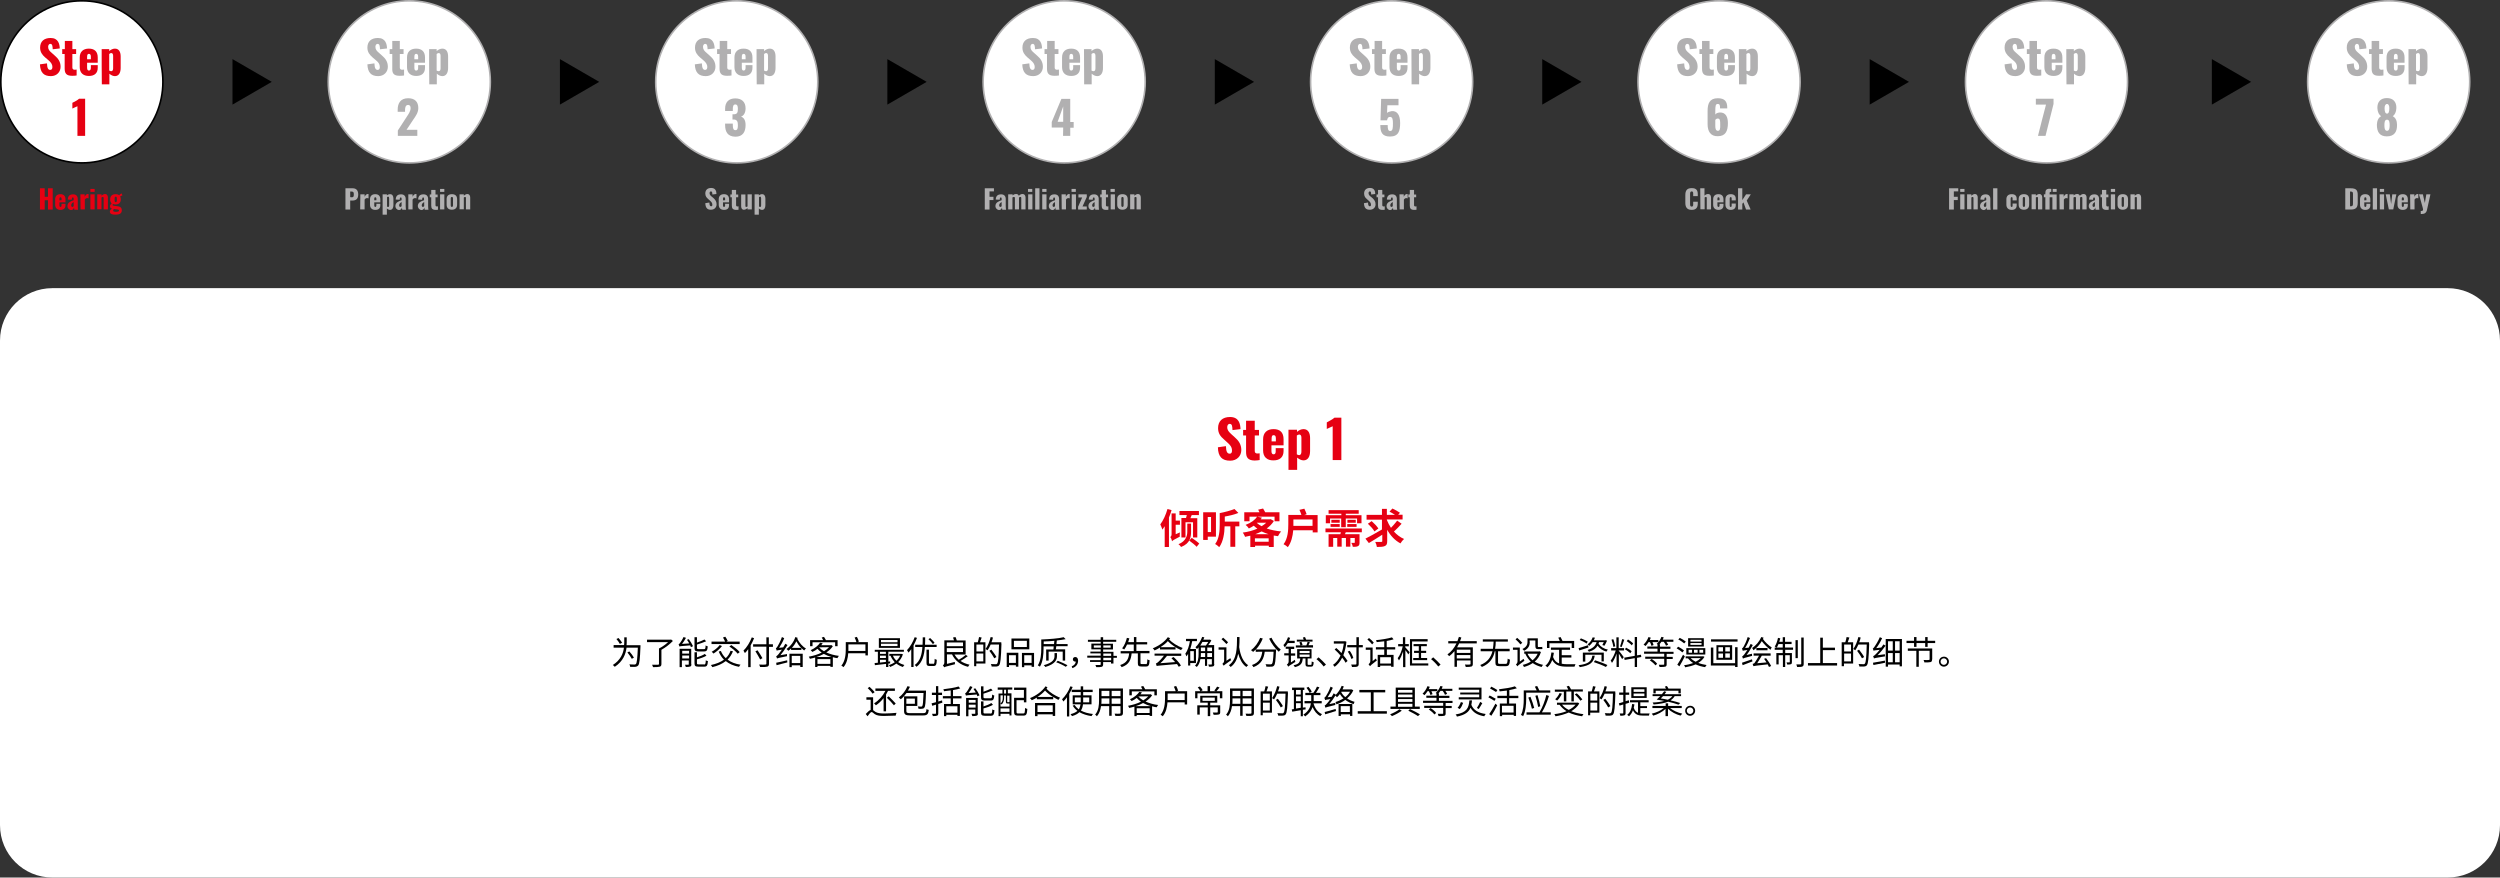 <?xml version="1.0" encoding="utf-8"?>
<!-- Generator: Adobe Illustrator 27.5.0, SVG Export Plug-In . SVG Version: 6.00 Build 0)  -->
<svg version="1.1" id="_レイヤー_1" xmlns="http://www.w3.org/2000/svg" xmlns:xlink="http://www.w3.org/1999/xlink" x="0px"
	 y="0px" viewBox="0 0 1527 536" style="enable-background:new 0 0 1527 536;" xml:space="preserve">
<rect x="0" y="0" width="1527" height="536" fill="#333333" stroke="none"/>
<style type="text/css">
	.st0{fill:#FFFFFF;stroke:#B1B0B1;}
	.st1{fill:#FFFFFF;stroke:#000000;}
	.st2{fill:#E60012;}
	.st3{fill:#B1B0B1;}
	.st4{fill:#FFFFFF;}
</style>
<path d="M166,50l-24,13.9V36.1L166,50L166,50z"/>
<path d="M366,50l-24,13.9V36.1L366,50L366,50z"/>
<path d="M566,50l-24,13.9V36.1L566,50L566,50z"/>
<path d="M766,50l-24,13.9V36.1L766,50L766,50z"/>
<path d="M966,50l-24,13.9V36.1L966,50L966,50z"/>
<path d="M1166,50l-24,13.9V36.1L1166,50L1166,50z"/>
<path d="M1375,50l-24,13.9V36.1L1375,50L1375,50z"/>
<circle class="st0" cx="650" cy="50" r="49.5"/>
<circle class="st0" cx="850" cy="50" r="49.5"/>
<circle class="st0" cx="1050" cy="50" r="49.5"/>
<circle class="st0" cx="1250" cy="50" r="49.5"/>
<circle class="st0" cx="1459" cy="50" r="49.5"/>
<circle class="st0" cx="450" cy="50" r="49.5"/>
<circle class="st0" cx="250" cy="50" r="49.5"/>
<circle class="st1" cx="50" cy="50" r="49.5"/>
<g>
	<path class="st2" d="M24.4,115h2.9v5.2h2V115h2.9v13h-2.9v-5.7h-2v5.7h-2.9L24.4,115z"/>
	<path class="st2" d="M33.7,125.1v-3.4c0-2,1.2-3.1,3.2-3.1s3.1,1.1,3.1,3.1v1.9h-3.7v1.8c0,0.7,0.3,1,0.6,1s0.7-0.2,0.7-0.9v-1H40
		v0.9c0,1.9-1.2,2.8-3.1,2.8C34.9,128.2,33.7,127,33.7,125.1z M37.6,122.3v-0.9c0-0.7-0.3-0.9-0.7-0.9s-0.6,0.2-0.6,1.1v0.8
		C36.3,122.3,37.6,122.3,37.6,122.3z"/>
	<path class="st2" d="M41.2,125.9c0-2.3,2.1-3,3.8-3.6v-0.9c0-0.5-0.1-0.8-0.5-0.8s-0.6,0.3-0.6,0.7l-0.1,0.7l-2.4-0.1
		c0.1-2.2,1.2-3.2,3.3-3.2c1.9,0,2.8,1.2,2.8,2.8v4.3c0,1.2,0.1,1.9,0.2,2.3h-2.3c-0.1-0.5-0.2-1.2-0.2-1.3
		c-0.2,0.8-0.8,1.5-1.8,1.5C41.9,128.1,41.2,127,41.2,125.9L41.2,125.9z M45,125.9v-2.5c-0.9,0.5-1.5,1.1-1.5,2c0,0.6,0.3,1,0.7,1
		C44.6,126.4,44.8,126.2,45,125.9z"/>
	<path class="st2" d="M49.1,118.7h2.6v1.5c0.6-1.1,1.1-1.7,2-1.7c0.2,0,0.3,0,0.4,0.1v2.6c-0.2-0.1-0.5-0.2-0.8-0.2
		c-0.6,0-1.1,0.3-1.5,0.9v6h-2.6L49.1,118.7L49.1,118.7z"/>
	<path class="st2" d="M55.2,115.4h2.6v1.8h-2.6V115.4z M55.2,118.7h2.6v9.2h-2.6V118.7z"/>
	<path class="st2" d="M59.4,118.7H62v0.9c0.7-0.7,1.4-1.1,2.2-1.1c1.1,0,1.7,0.9,1.7,2.2v7.2h-2.6V121c0-0.4-0.1-0.7-0.5-0.7
		c-0.2,0-0.5,0.1-0.8,0.3v7.2h-2.6L59.4,118.7L59.4,118.7z"/>
	<path class="st2" d="M67.1,129.3c0-0.9,0.6-1.5,1.4-1.8c-0.8-0.2-1.3-0.7-1.3-1.5c0-0.7,0.4-1.2,1-1.8c-0.6-0.5-0.9-1.3-0.9-2.4
		c0-2.1,1.2-3.2,3.3-3.2c1,0,1.7,0.2,2.2,0.7c0.2-0.4,0.6-0.7,1.1-1l0.3-0.2l0.6,1.2c-0.3,0.1-1,0.4-1.4,0.7
		c0.2,0.5,0.4,1.1,0.4,1.7c0,2-1.1,3.2-3.2,3.2c-0.6,0-1.1-0.1-1.6-0.3c-0.1,0.2-0.2,0.3-0.2,0.6c0,0.3,0.2,0.4,0.9,0.5l2.4,0.3
		c1.6,0.2,2.3,1.1,2.3,2.4c0,1.8-1.1,2.7-3.9,2.7C68.5,131.2,67.1,130.6,67.1,129.3L67.1,129.3z M72.7,128.6c0-0.4-0.3-0.6-1.4-0.7
		l-1.7-0.2c-0.3,0.2-0.5,0.5-0.5,0.9c0,0.5,0.5,0.8,1.8,0.8C72.1,129.3,72.7,129.2,72.7,128.6L72.7,128.6z M71.4,121.8
		c0-1.2-0.1-1.7-0.7-1.7s-0.7,0.4-0.7,1.7s0.1,1.7,0.7,1.7S71.4,123,71.4,121.8z"/>
</g>
<g>
	<path class="st2" d="M24.4,39.3l4.3-0.6c0.1,2.9,0.7,4,2,4c1,0,1.3-0.9,1.3-1.7c0-1.9-1-3-2.5-4.3l-2-1.7c-1.7-1.5-3-3.2-3-5.9
		c0-3.8,2.4-5.9,6.4-5.9c4.8,0,5.5,3.8,5.6,6.4l-4.3,0.5c-0.1-2-0.2-3.3-1.5-3.3c-0.9,0-1.3,1-1.3,1.8c0,1.7,0.9,2.6,2.2,3.7
		l1.9,1.7c2,1.7,3.5,3.7,3.5,6.8s-2.3,5.7-5.9,5.7C26.7,46.5,24.6,44.3,24.4,39.3L24.4,39.3z"/>
	<path class="st2" d="M39.5,41.8V33H38v-3h1.6v-5h4.6v5h2.3v3h-2.3v8.3c0,0.9,0.6,1.3,1.4,1.3c0.5,0,0.9-0.1,1.2-0.1v3.6
		c-0.5,0.1-1.7,0.2-2.7,0.2C40.4,46.3,39.5,44.7,39.5,41.8z"/>
	<path class="st2" d="M48.7,41v-5.9c0-3.5,2.1-5.4,5.6-5.4s5.4,1.9,5.4,5.4v3.2h-6.5v3.1c0,1.3,0.5,1.7,1.1,1.7s1.2-0.4,1.2-1.6
		v-1.7h4.2v1.6c0,3.3-2,5-5.4,5C50.8,46.4,48.7,44.5,48.7,41L48.7,41z M55.5,36.2v-1.6c0-1.3-0.5-1.7-1.2-1.7s-1.1,0.4-1.1,1.9v1.4
		L55.5,36.2L55.5,36.2z"/>
	<path class="st2" d="M62.1,30h4.6v1.2c1.1-1,2.4-1.5,3.5-1.5c2.5,0,3.5,2.1,3.5,4.8v7c0,3-1.2,5-3.5,5c-1.2,0-2.4-0.6-3.4-1.5v6.5
		h-4.6C62.1,51.5,62.1,30,62.1,30z M69.1,41.7v-7.6c0-0.9-0.3-1.7-1.1-1.7c-0.5,0-0.9,0.2-1.3,0.6v10.1c0.4,0.2,0.8,0.4,1.2,0.4
		C68.8,43.5,69.1,42.7,69.1,41.7L69.1,41.7z"/>
</g>
<path class="st2" d="M47.3,64.9c-0.8,0.4-2.2,0.9-3.1,1.4v-3.5c0.8-0.4,3.4-1.7,4.1-2.5H52V83h-4.7V64.9z"/>
<g>
	<path class="st3" d="M224.4,39.3l4.3-0.6c0.1,2.9,0.7,4,2,4c1,0,1.3-0.9,1.3-1.7c0-1.9-0.9-3-2.5-4.3l-2-1.7
		c-1.7-1.5-3.1-3.2-3.1-5.9c0-3.8,2.4-5.9,6.4-5.9c4.8,0,5.5,3.8,5.6,6.4l-4.3,0.5c-0.1-2-0.2-3.3-1.5-3.3c-0.9,0-1.3,1-1.3,1.8
		c0,1.7,0.9,2.6,2.2,3.7l1.9,1.7c2,1.7,3.5,3.7,3.5,6.8s-2.3,5.7-5.9,5.7C226.7,46.5,224.6,44.3,224.4,39.3L224.4,39.3z"/>
	<path class="st3" d="M239.6,41.8V33H238v-3h1.6v-5h4.6v5h2.3v3h-2.3v8.3c0,0.9,0.6,1.3,1.4,1.3c0.5,0,0.9-0.1,1.2-0.1v3.6
		c-0.5,0.1-1.6,0.2-2.7,0.2C240.4,46.3,239.5,44.7,239.6,41.8L239.6,41.8z"/>
	<path class="st3" d="M248.6,41v-5.9c0-3.5,2.1-5.4,5.6-5.4s5.4,1.9,5.4,5.4v3.2h-6.5v3.1c0,1.3,0.4,1.7,1.1,1.7s1.2-0.4,1.2-1.6
		v-1.7h4.2v1.6c0,3.3-2,5-5.4,5C250.8,46.4,248.6,44.5,248.6,41L248.6,41z M255.4,36.2v-1.6c0-1.3-0.5-1.7-1.2-1.7s-1.1,0.4-1.1,1.9
		v1.4L255.4,36.2L255.4,36.2z"/>
	<path class="st3" d="M262.1,30h4.6v1.2c1.1-1,2.4-1.5,3.5-1.5c2.5,0,3.5,2.1,3.5,4.8v7c0,3-1.2,5-3.5,5c-1.2,0-2.4-0.6-3.4-1.5v6.5
		h-4.6C262.1,51.5,262.1,30,262.1,30z M269.1,41.7v-7.6c0-0.9-0.3-1.7-1.1-1.7c-0.5,0-0.9,0.2-1.3,0.6v10.1c0.4,0.2,0.8,0.4,1.2,0.4
		C268.8,43.5,269.1,42.7,269.1,41.7L269.1,41.7z"/>
</g>
<path class="st3" d="M243,79.7l5.4-8.3c1.2-1.8,2.4-3.5,2.4-5.4c0-1.3-0.6-1.9-1.5-1.9c-1.5,0-1.9,1.4-1.9,3.1v1.1h-4.5V67
	c0-4,1.8-7,6.4-7c4.1,0,6.2,2.2,6.2,6c0,2.7-1.5,4.8-3.1,7.1l-4.1,6.2h6.6V83H243V79.7L243,79.7z"/>
<g>
	<path class="st3" d="M424.4,39.3l4.3-0.6c0.1,2.9,0.7,4,2,4c1,0,1.3-0.9,1.3-1.7c0-1.9-1-3-2.5-4.3l-2-1.7c-1.7-1.5-3-3.2-3-5.9
		c0-3.8,2.4-5.9,6.4-5.9c4.8,0,5.5,3.8,5.6,6.4l-4.3,0.5c-0.1-2-0.2-3.3-1.5-3.3c-0.9,0-1.3,1-1.3,1.8c0,1.7,0.9,2.6,2.2,3.7
		l1.9,1.7c2,1.7,3.5,3.7,3.5,6.8s-2.3,5.7-5.9,5.7C426.7,46.5,424.6,44.3,424.4,39.3L424.4,39.3z"/>
	<path class="st3" d="M439.5,41.8V33H438v-3h1.6v-5h4.6v5h2.3v3h-2.3v8.3c0,0.9,0.6,1.3,1.4,1.3c0.5,0,0.9-0.1,1.2-0.1v3.6
		c-0.5,0.1-1.6,0.2-2.7,0.2C440.4,46.3,439.5,44.7,439.5,41.8z"/>
	<path class="st3" d="M448.6,41v-5.9c0-3.5,2.1-5.4,5.6-5.4s5.4,1.9,5.4,5.4v3.2h-6.5v3.1c0,1.3,0.5,1.7,1.1,1.7s1.2-0.4,1.2-1.6
		v-1.7h4.2v1.6c0,3.3-2,5-5.4,5C450.8,46.4,448.6,44.5,448.6,41L448.6,41z M455.4,36.2v-1.6c0-1.3-0.5-1.7-1.2-1.7s-1.1,0.4-1.1,1.9
		v1.4L455.4,36.2L455.4,36.2z"/>
	<path class="st3" d="M462.1,30h4.6v1.2c1.1-1,2.4-1.5,3.5-1.5c2.5,0,3.5,2.1,3.5,4.8v7c0,3-1.2,5-3.5,5c-1.2,0-2.4-0.6-3.4-1.5v6.5
		h-4.6C462.1,51.5,462.1,30,462.1,30z M469.1,41.7v-7.6c0-0.9-0.3-1.7-1.1-1.7c-0.5,0-0.9,0.2-1.3,0.6v10.1c0.4,0.2,0.8,0.4,1.2,0.4
		C468.8,43.5,469.1,42.7,469.1,41.7L469.1,41.7z"/>
</g>
<path class="st3" d="M442.9,76.3v-0.8h4.7v0.8c0,2.3,0.4,3.2,1.6,3.2s1.5-1,1.5-3c0-2.2-0.5-3.4-2.4-3.5h-0.9v-3.2h0.8
	c2,0,2.5-1,2.5-3.3c0-1.8-0.4-2.7-1.6-2.7s-1.5,1.2-1.5,2.8v1.2h-4.7v-1.4c0-4.1,2.3-6.3,6.2-6.3s6.3,2.1,6.3,6.1
	c0,2.7-1.2,4.6-2.8,5c1.6,0.6,2.8,2,2.8,5.2c0,4.1-1.7,7.1-6.2,7.1C444.4,83.4,442.9,80.5,442.9,76.3z"/>
<g>
	<path class="st3" d="M624.4,39.3l4.3-0.6c0.1,2.9,0.7,4,2,4c1,0,1.3-0.9,1.3-1.7c0-1.9-1-3-2.5-4.3l-2-1.7c-1.7-1.5-3-3.2-3-5.9
		c0-3.8,2.4-5.9,6.4-5.9c4.8,0,5.5,3.8,5.6,6.4l-4.3,0.5c-0.1-2-0.2-3.3-1.5-3.3c-0.9,0-1.3,1-1.3,1.8c0,1.7,0.9,2.6,2.2,3.7
		l1.9,1.7c2,1.7,3.5,3.7,3.5,6.8s-2.3,5.7-5.9,5.7C626.7,46.5,624.6,44.3,624.4,39.3L624.4,39.3z"/>
	<path class="st3" d="M639.5,41.8V33H638v-3h1.6v-5h4.6v5h2.3v3h-2.3v8.3c0,0.9,0.6,1.3,1.4,1.3c0.5,0,0.9-0.1,1.2-0.1v3.6
		c-0.5,0.1-1.7,0.2-2.7,0.2C640.4,46.3,639.5,44.7,639.5,41.8z"/>
	<path class="st3" d="M648.7,41v-5.9c0-3.5,2.1-5.4,5.6-5.4s5.4,1.9,5.4,5.4v3.2h-6.5v3.1c0,1.3,0.5,1.7,1.1,1.7s1.2-0.4,1.2-1.6
		v-1.7h4.2v1.6c0,3.3-2,5-5.4,5C650.8,46.4,648.7,44.5,648.7,41L648.7,41z M655.5,36.2v-1.6c0-1.3-0.5-1.7-1.2-1.7s-1.1,0.4-1.1,1.9
		v1.4L655.5,36.2L655.5,36.2z"/>
	<path class="st3" d="M662.1,30h4.6v1.2c1.1-1,2.4-1.5,3.5-1.5c2.5,0,3.5,2.1,3.5,4.8v7c0,3-1.2,5-3.5,5c-1.2,0-2.4-0.6-3.4-1.5v6.5
		h-4.6L662.1,30L662.1,30z M669.1,41.7v-7.6c0-0.9-0.3-1.7-1.1-1.7c-0.5,0-0.9,0.2-1.3,0.6v10.1c0.4,0.2,0.8,0.4,1.2,0.4
		C668.8,43.5,669.1,42.7,669.1,41.7L669.1,41.7z"/>
</g>
<path class="st3" d="M649.4,77.9h-7v-3.4l5.9-14.1h5.4v14.1h2.1V78h-2.1v5h-4.4L649.4,77.9L649.4,77.9z M649.4,74.4V65l-3.4,9.4
	H649.4z"/>
<g>
	<path class="st3" d="M824.4,39.3l4.3-0.6c0.1,2.9,0.7,4,2,4c1,0,1.3-0.9,1.3-1.7c0-1.9-1-3-2.5-4.3l-2-1.7c-1.7-1.5-3-3.2-3-5.9
		c0-3.8,2.4-5.9,6.4-5.9c4.8,0,5.5,3.8,5.6,6.4l-4.3,0.5c-0.1-2-0.2-3.3-1.5-3.3c-0.9,0-1.3,1-1.3,1.8c0,1.7,0.9,2.6,2.2,3.7
		l1.9,1.7c2,1.7,3.5,3.7,3.5,6.8s-2.3,5.7-5.9,5.7C826.7,46.5,824.6,44.3,824.4,39.3L824.4,39.3z"/>
	<path class="st3" d="M839.5,41.8V33H838v-3h1.6v-5h4.6v5h2.3v3h-2.3v8.3c0,0.9,0.6,1.3,1.4,1.3c0.5,0,0.9-0.1,1.2-0.1v3.6
		c-0.5,0.1-1.7,0.2-2.7,0.2C840.4,46.3,839.5,44.7,839.5,41.8z"/>
	<path class="st3" d="M848.7,41v-5.9c0-3.5,2.1-5.4,5.6-5.4s5.4,1.9,5.4,5.4v3.2h-6.5v3.1c0,1.3,0.5,1.7,1.1,1.7s1.2-0.4,1.2-1.6
		v-1.7h4.2v1.6c0,3.3-2,5-5.4,5C850.8,46.4,848.7,44.5,848.7,41L848.7,41z M855.5,36.2v-1.6c0-1.3-0.5-1.7-1.2-1.7s-1.1,0.4-1.1,1.9
		v1.4L855.5,36.2L855.5,36.2z"/>
	<path class="st3" d="M862.1,30h4.6v1.2c1.1-1,2.4-1.5,3.5-1.5c2.5,0,3.5,2.1,3.5,4.8v7c0,3-1.2,5-3.5,5c-1.2,0-2.4-0.6-3.4-1.5v6.5
		h-4.6L862.1,30L862.1,30z M869.1,41.7v-7.6c0-0.9-0.3-1.7-1.1-1.7c-0.5,0-0.9,0.2-1.3,0.6v10.1c0.4,0.2,0.8,0.4,1.2,0.4
		C868.8,43.5,869.1,42.7,869.1,41.7L869.1,41.7z"/>
</g>
<path class="st3" d="M843.1,76.4h4.5c0,2.6,0.3,3.7,1.7,3.6s1.5-1.8,1.5-4.7c0-2.2-0.2-3.9-1.8-3.9c-1,0-1.5,0.6-1.8,2.1h-4
	l0.4-13.1h10.6v3.9h-6.8l-0.2,4.7c0.4-0.5,1.5-0.9,2.7-1.1c3.5-0.4,5.3,2.4,5.3,7.2s-0.9,8.3-6.2,8.3
	C844.1,83.4,843.1,80.6,843.1,76.4L843.1,76.4z"/>
<g>
	<path class="st3" d="M1024.4,39.3l4.3-0.6c0.1,2.9,0.7,4,2,4c1,0,1.3-0.9,1.3-1.7c0-1.9-0.9-3-2.5-4.3l-2-1.7
		c-1.7-1.5-3.1-3.2-3.1-5.9c0-3.8,2.4-5.9,6.4-5.9c4.8,0,5.5,3.8,5.6,6.4l-4.3,0.5c-0.1-2-0.2-3.3-1.5-3.3c-0.9,0-1.3,1-1.3,1.8
		c0,1.7,0.9,2.6,2.2,3.7l1.9,1.7c2,1.7,3.5,3.7,3.5,6.8s-2.3,5.7-5.9,5.7C1026.7,46.5,1024.6,44.3,1024.4,39.3L1024.4,39.3z"/>
	<path class="st3" d="M1039.6,41.8V33h-1.6v-3h1.6v-5h4.6v5h2.3v3h-2.3v8.3c0,0.9,0.6,1.3,1.4,1.3c0.5,0,0.9-0.1,1.2-0.1v3.6
		c-0.5,0.1-1.7,0.2-2.7,0.2C1040.4,46.3,1039.6,44.7,1039.6,41.8z"/>
	<path class="st3" d="M1048.7,41v-5.9c0-3.5,2.1-5.4,5.6-5.4s5.4,1.9,5.4,5.4v3.2h-6.5v3.1c0,1.3,0.4,1.7,1.1,1.7s1.2-0.4,1.2-1.6
		v-1.7h4.2v1.6c0,3.3-2,5-5.4,5C1050.8,46.4,1048.7,44.5,1048.7,41L1048.7,41z M1055.5,36.2v-1.6c0-1.3-0.5-1.7-1.2-1.7
		s-1.1,0.4-1.1,1.9v1.4L1055.5,36.2L1055.5,36.2z"/>
	<path class="st3" d="M1062.1,30h4.6v1.2c1.1-1,2.4-1.5,3.5-1.5c2.5,0,3.5,2.1,3.5,4.8v7c0,3-1.2,5-3.5,5c-1.2,0-2.4-0.6-3.4-1.5
		v6.5h-4.6C1062.1,51.5,1062.1,30,1062.1,30z M1069.1,41.7v-7.6c0-0.9-0.3-1.7-1.1-1.7c-0.5,0-0.9,0.2-1.3,0.6v10.1
		c0.4,0.2,0.8,0.4,1.2,0.4C1068.8,43.5,1069.1,42.7,1069.1,41.7L1069.1,41.7z"/>
</g>
<path class="st3" d="M1043,75.9v-8.2c0-4.4,1.2-7.7,6.2-7.7c4.3,0,5.8,2,5.8,5.8c0,0.1,0,0.3,0,0.4h-4.4c0-1.8-0.1-2.7-1.4-2.7
	s-1.5,1-1.5,4.5v2c0.4-0.8,1.5-1.2,2.8-1.3c3.6-0.1,4.9,2.8,4.9,6.5c0,4.8-1.4,8-6.2,8C1044.8,83.3,1043,80.2,1043,75.9L1043,75.9z
	 M1050.7,76.1c0-2.2,0-3.7-1.5-3.7c-0.7,0-1.3,0.5-1.5,0.9V77c0,1.5,0.3,2.9,1.6,2.9S1050.8,78.6,1050.7,76.1L1050.7,76.1z"/>
<g>
	<path class="st3" d="M1224.4,39.3l4.3-0.6c0.1,2.9,0.7,4,2,4c1,0,1.3-0.9,1.3-1.7c0-1.9-0.9-3-2.5-4.3l-2-1.7
		c-1.7-1.5-3.1-3.2-3.1-5.9c0-3.8,2.4-5.9,6.4-5.9c4.8,0,5.5,3.8,5.6,6.4l-4.3,0.5c-0.1-2-0.2-3.3-1.5-3.3c-0.9,0-1.3,1-1.3,1.8
		c0,1.7,0.9,2.6,2.2,3.7l1.9,1.7c2,1.7,3.5,3.7,3.5,6.8s-2.3,5.7-5.9,5.7C1226.7,46.5,1224.6,44.3,1224.4,39.3L1224.4,39.3z"/>
	<path class="st3" d="M1239.6,41.8V33h-1.6v-3h1.6v-5h4.6v5h2.3v3h-2.3v8.3c0,0.9,0.6,1.3,1.4,1.3c0.5,0,0.9-0.1,1.2-0.1v3.6
		c-0.5,0.1-1.7,0.2-2.7,0.2C1240.4,46.3,1239.6,44.7,1239.6,41.8z"/>
	<path class="st3" d="M1248.7,41v-5.9c0-3.5,2.1-5.4,5.6-5.4s5.4,1.9,5.4,5.4v3.2h-6.5v3.1c0,1.3,0.4,1.7,1.1,1.7s1.2-0.4,1.2-1.6
		v-1.7h4.2v1.6c0,3.3-2,5-5.4,5C1250.8,46.4,1248.7,44.5,1248.7,41L1248.7,41z M1255.5,36.2v-1.6c0-1.3-0.5-1.7-1.2-1.7
		s-1.1,0.4-1.1,1.9v1.4L1255.5,36.2L1255.5,36.2z"/>
	<path class="st3" d="M1262.1,30h4.6v1.2c1.1-1,2.4-1.5,3.5-1.5c2.5,0,3.5,2.1,3.5,4.8v7c0,3-1.2,5-3.5,5c-1.2,0-2.4-0.6-3.4-1.5
		v6.5h-4.6C1262.1,51.5,1262.1,30,1262.1,30z M1269.1,41.7v-7.6c0-0.9-0.3-1.7-1.1-1.7c-0.5,0-0.9,0.2-1.3,0.6v10.1
		c0.4,0.2,0.8,0.4,1.2,0.4C1268.8,43.5,1269.1,42.7,1269.1,41.7L1269.1,41.7z"/>
</g>
<path class="st3" d="M1249.7,63.9h-6.2v-3.6h10.8v3.2l-4.9,19.5h-4.6C1244.7,83,1249.7,63.9,1249.7,63.9z"/>
<g>
	<path class="st3" d="M1433.4,39.3l4.3-0.6c0.1,2.9,0.7,4,2,4c1,0,1.3-0.9,1.3-1.7c0-1.9-0.9-3-2.5-4.3l-2-1.7
		c-1.7-1.5-3.1-3.2-3.1-5.9c0-3.8,2.4-5.9,6.4-5.9c4.8,0,5.5,3.8,5.6,6.4l-4.3,0.5c-0.1-2-0.2-3.3-1.5-3.3c-0.9,0-1.3,1-1.3,1.8
		c0,1.7,0.9,2.6,2.2,3.7l1.9,1.7c2,1.7,3.5,3.7,3.5,6.8s-2.3,5.7-5.9,5.7C1435.7,46.5,1433.6,44.3,1433.4,39.3L1433.4,39.3z"/>
	<path class="st3" d="M1448.6,41.8V33h-1.6v-3h1.6v-5h4.6v5h2.3v3h-2.3v8.3c0,0.9,0.6,1.3,1.4,1.3c0.5,0,0.9-0.1,1.2-0.1v3.6
		c-0.5,0.1-1.7,0.2-2.7,0.2C1449.4,46.3,1448.6,44.7,1448.6,41.8z"/>
	<path class="st3" d="M1457.7,41v-5.9c0-3.5,2.1-5.4,5.6-5.4s5.4,1.9,5.4,5.4v3.2h-6.5v3.1c0,1.3,0.4,1.7,1.1,1.7s1.2-0.4,1.2-1.6
		v-1.7h4.2v1.6c0,3.3-2,5-5.4,5C1459.8,46.4,1457.7,44.5,1457.7,41L1457.7,41z M1464.5,36.2v-1.6c0-1.3-0.5-1.7-1.2-1.7
		s-1.1,0.4-1.1,1.9v1.4L1464.5,36.2L1464.5,36.2z"/>
	<path class="st3" d="M1471.1,30h4.6v1.2c1.1-1,2.4-1.5,3.5-1.5c2.5,0,3.5,2.1,3.5,4.8v7c0,3-1.2,5-3.5,5c-1.2,0-2.4-0.6-3.4-1.5
		v6.5h-4.6C1471.1,51.5,1471.1,30,1471.1,30z M1478.1,41.7v-7.6c0-0.9-0.3-1.7-1.1-1.7c-0.5,0-0.9,0.2-1.3,0.6v10.1
		c0.4,0.2,0.8,0.4,1.2,0.4C1477.8,43.5,1478.1,42.7,1478.1,41.7L1478.1,41.7z"/>
</g>
<path class="st3" d="M1451.8,76.2c0.1-2.3,0.8-4.3,2.6-5.2c-1.2-0.8-2.2-2.4-2.3-5c-0.1-3.8,2-6.1,5.8-6.1s5.9,2.3,5.8,6.1
	c-0.1,2.6-1,4.1-2.2,5c1.8,0.9,2.6,2.9,2.6,5.2c0.1,4.2-1.6,7.1-6.2,7.1S1451.8,80.4,1451.8,76.2L1451.8,76.2z M1459.6,76.6
	c0-1.7-0.1-3.5-1.6-3.5s-1.6,1.8-1.6,3.5c0,1.3,0.1,3.3,1.6,3.3S1459.6,77.9,1459.6,76.6z M1459.4,66c0-1.5-0.5-2.5-1.4-2.5
	s-1.5,1-1.5,2.5c0,2.3,0.5,3.4,1.5,3.4S1459.4,68.2,1459.4,66z"/>
<g>
	<path class="st3" d="M211,115h4.4c2.3,0,3.4,1.4,3.4,3.8c0,3-1.6,3.7-3.8,3.7h-1.1v5.5H211V115L211,115z M214.9,120.5
		c1.1,0,1.2-0.6,1.2-1.8c0-1-0.1-1.7-1.3-1.7h-0.9v3.4L214.9,120.5L214.9,120.5z"/>
	<path class="st3" d="M220.1,118.7h2.6v1.5c0.6-1.1,1.1-1.7,2-1.7c0.2,0,0.3,0,0.4,0.1v2.6c-0.2-0.1-0.5-0.2-0.9-0.2
		c-0.6,0-1.1,0.3-1.5,0.9v6H220L220.1,118.7L220.1,118.7z"/>
	<path class="st3" d="M226,125.1v-3.4c0-2,1.2-3.1,3.2-3.1s3.1,1.1,3.1,3.1v1.9h-3.7v1.8c0,0.7,0.3,1,0.6,1s0.7-0.2,0.7-0.9v-1h2.4
		v0.9c0,1.9-1.1,2.8-3.1,2.8S226,127,226,125.1L226,125.1z M229.9,122.3v-0.9c0-0.7-0.3-0.9-0.7-0.9s-0.6,0.2-0.6,1.1v0.8
		C228.5,122.3,229.9,122.3,229.9,122.3z"/>
	<path class="st3" d="M233.7,118.7h2.6v0.7c0.6-0.6,1.4-0.8,2-0.8c1.4,0,2,1.2,2,2.7v4c0,1.7-0.7,2.9-2,2.9c-0.7,0-1.4-0.3-2-0.9
		v3.8h-2.6V118.7L233.7,118.7z M237.7,125.4v-4.3c0-0.5-0.2-1-0.6-1c-0.3,0-0.5,0.1-0.7,0.3v5.8c0.2,0.1,0.4,0.2,0.7,0.2
		C237.5,126.5,237.7,126,237.7,125.4z"/>
	<path class="st3" d="M241.5,125.9c0-2.3,2.1-3,3.8-3.6v-0.9c0-0.5-0.1-0.8-0.5-0.8s-0.6,0.3-0.6,0.7l-0.1,0.7l-2.4-0.1
		c0.1-2.2,1.1-3.2,3.3-3.2c1.9,0,2.8,1.2,2.8,2.8v4.3c0,1.2,0.1,1.9,0.2,2.3h-2.3c-0.1-0.5-0.2-1.2-0.2-1.3
		c-0.2,0.8-0.8,1.5-1.8,1.5C242.2,128.1,241.5,127,241.5,125.9L241.5,125.9z M245.3,125.9v-2.5c-0.9,0.5-1.5,1.1-1.5,2
		c0,0.6,0.3,1,0.7,1S245.1,126.2,245.3,125.9z"/>
	<path class="st3" d="M249.4,118.7h2.6v1.5c0.6-1.1,1.1-1.7,2-1.7c0.2,0,0.3,0,0.4,0.1v2.6c-0.2-0.1-0.5-0.2-0.9-0.2
		c-0.6,0-1.1,0.3-1.5,0.9v6h-2.6V118.7L249.4,118.7z"/>
	<path class="st3" d="M255.2,125.9c0-2.3,2.1-3,3.8-3.6v-0.9c0-0.5-0.1-0.8-0.5-0.8s-0.6,0.3-0.6,0.7l-0.1,0.7l-2.4-0.1
		c0.1-2.2,1.1-3.2,3.3-3.2c1.9,0,2.8,1.2,2.8,2.8v4.3c0,1.2,0.1,1.9,0.2,2.3h-2.3c-0.1-0.5-0.2-1.2-0.2-1.3
		c-0.2,0.8-0.8,1.5-1.8,1.5C256,128.1,255.3,127,255.2,125.9L255.2,125.9z M259.1,125.9v-2.5c-0.9,0.5-1.5,1.1-1.5,2
		c0,0.6,0.3,1,0.7,1C258.6,126.4,258.9,126.2,259.1,125.9z"/>
	<path class="st3" d="M263.4,125.5v-5h-0.9v-1.7h0.9V116h2.6v2.8h1.3v1.7H266v4.8c0,0.5,0.3,0.8,0.8,0.8c0.3,0,0.5,0,0.7-0.1v2.1
		c-0.3,0.1-0.9,0.1-1.6,0.1C263.9,128.1,263.4,127.2,263.4,125.5L263.4,125.5z"/>
	<path class="st3" d="M268.8,115.4h2.6v1.8h-2.6V115.4z M268.8,118.7h2.6v9.2h-2.6V118.7z"/>
	<path class="st3" d="M272.8,125.1v-3.5c0-2,1.2-3,3.2-3s3.2,1,3.2,3v3.5c0,2-1.3,3-3.2,3S272.8,127.1,272.8,125.1z M276.7,125.3
		v-3.9c0-0.7-0.1-1.1-0.7-1.1s-0.7,0.4-0.7,1.1v3.9c0,0.7,0.2,1.1,0.7,1.1S276.7,126,276.7,125.3z"/>
	<path class="st3" d="M280.7,118.7h2.6v0.9c0.7-0.7,1.4-1.1,2.2-1.1c1.1,0,1.7,0.9,1.7,2.2v7.2h-2.6V121c0-0.4-0.1-0.7-0.5-0.7
		c-0.2,0-0.5,0.1-0.8,0.3v7.2h-2.6L280.7,118.7L280.7,118.7z"/>
</g>
<g>
	<path class="st3" d="M601.5,115h5.6v1.9h-2.7v3.3h2.4v2h-2.4v5.8h-2.9L601.5,115L601.5,115z"/>
	<path class="st3" d="M608,125.9c0-2.3,2.1-3,3.8-3.6v-0.9c0-0.5-0.1-0.8-0.5-0.8s-0.6,0.3-0.6,0.7l-0.1,0.7l-2.4-0.1
		c0.1-2.2,1.2-3.2,3.3-3.2c1.9,0,2.8,1.2,2.8,2.8v4.3c0,1.2,0.1,1.9,0.2,2.3h-2.3c-0.1-0.5-0.2-1.2-0.2-1.3
		c-0.2,0.8-0.8,1.5-1.8,1.5C608.8,128.1,608,127,608,125.9L608,125.9z M611.8,125.9v-2.5c-0.9,0.5-1.5,1.1-1.5,2c0,0.6,0.3,1,0.7,1
		S611.7,126.2,611.8,125.9L611.8,125.9z"/>
	<path class="st3" d="M615.9,118.7h2.6v0.7c0.7-0.7,1.4-0.9,2.2-0.9s1.3,0.4,1.6,1.1c0.7-0.8,1.5-1.1,2.3-1.1c1.1,0,1.8,0.8,1.8,2.2
		v7.2h-2.6V121c0-0.5-0.2-0.7-0.5-0.7c-0.2,0-0.6,0.1-0.9,0.3v7.3h-2.5V121c0-0.5-0.2-0.7-0.6-0.7c-0.2,0-0.6,0.1-0.9,0.3v7.3h-2.6
		v-9.2H615.9z"/>
	<path class="st3" d="M627.9,115.4h2.6v1.8h-2.6V115.4z M628,118.7h2.6v9.2H628V118.7z"/>
	<path class="st3" d="M632.3,115h2.6v13h-2.6V115z"/>
	<path class="st3" d="M636.6,115.4h2.6v1.8h-2.6V115.4z M636.6,118.7h2.6v9.2h-2.6V118.7z"/>
	<path class="st3" d="M640.6,125.9c0-2.3,2.1-3,3.8-3.6v-0.9c0-0.5-0.1-0.8-0.5-0.8s-0.6,0.3-0.6,0.7l-0.1,0.7l-2.4-0.1
		c0.1-2.2,1.2-3.2,3.3-3.2c1.9,0,2.8,1.2,2.8,2.8v4.3c0,1.2,0.1,1.9,0.2,2.3h-2.3c-0.1-0.5-0.2-1.2-0.2-1.3
		c-0.2,0.8-0.8,1.5-1.8,1.5C641.3,128.1,640.6,127,640.6,125.9L640.6,125.9z M644.4,125.9v-2.5c-0.9,0.5-1.5,1.1-1.5,2
		c0,0.6,0.3,1,0.7,1C643.9,126.4,644.2,126.2,644.4,125.9L644.4,125.9z"/>
	<path class="st3" d="M648.4,118.7h2.6v1.5c0.6-1.1,1.1-1.7,2-1.7c0.2,0,0.3,0,0.4,0.1v2.6c-0.2-0.1-0.5-0.2-0.8-0.2
		c-0.6,0-1.1,0.3-1.5,0.9v6h-2.6L648.4,118.7L648.4,118.7z"/>
	<path class="st3" d="M654.5,115.4h2.6v1.8h-2.6V115.4z M654.6,118.7h2.6v9.2h-2.6V118.7z"/>
	<path class="st3" d="M658.5,126.3l2.5-5.7h-2.3v-1.9h5.1v1.6l-2.6,5.8h2.6v1.9h-5.3V126.3L658.5,126.3z"/>
	<path class="st3" d="M664.8,125.9c0-2.3,2.1-3,3.8-3.6v-0.9c0-0.5-0.1-0.8-0.5-0.8s-0.6,0.3-0.6,0.7l-0.1,0.7l-2.4-0.1
		c0.1-2.2,1.2-3.2,3.3-3.2c1.9,0,2.8,1.2,2.8,2.8v4.3c0,1.2,0.1,1.9,0.2,2.3H669c-0.1-0.5-0.2-1.2-0.2-1.3c-0.2,0.8-0.8,1.5-1.8,1.5
		C665.5,128.1,664.8,127,664.8,125.9L664.8,125.9z M668.6,125.9v-2.5c-0.9,0.5-1.5,1.1-1.5,2c0,0.6,0.3,1,0.7,1
		S668.4,126.2,668.6,125.9L668.6,125.9z"/>
	<path class="st3" d="M672.9,125.5v-5H672v-1.7h0.9V116h2.6v2.8h1.3v1.7h-1.3v4.8c0,0.5,0.3,0.8,0.8,0.8c0.3,0,0.5,0,0.7-0.1v2.1
		c-0.3,0.1-0.9,0.1-1.6,0.1C673.4,128.1,672.9,127.2,672.9,125.5z"/>
	<path class="st3" d="M678.3,115.4h2.6v1.8h-2.6V115.4z M678.4,118.7h2.6v9.2h-2.6V118.7z"/>
	<path class="st3" d="M682.4,125.1v-3.5c0-2,1.2-3,3.2-3s3.2,1,3.2,3v3.5c0,2-1.3,3-3.2,3S682.4,127.1,682.4,125.1z M686.3,125.3
		v-3.9c0-0.7-0.1-1.1-0.7-1.1s-0.7,0.4-0.7,1.1v3.9c0,0.7,0.2,1.1,0.7,1.1S686.3,126,686.3,125.3z"/>
	<path class="st3" d="M690.3,118.7h2.6v0.9c0.7-0.7,1.4-1.1,2.2-1.1c1.1,0,1.7,0.9,1.7,2.2v7.2h-2.6V121c0-0.4-0.1-0.7-0.5-0.7
		c-0.2,0-0.5,0.1-0.8,0.3v7.2h-2.6L690.3,118.7L690.3,118.7z"/>
</g>
<g>
	<path class="st3" d="M833.1,124.1l2.5-0.4c0,1.7,0.4,2.3,1.1,2.3c0.6,0,0.7-0.5,0.7-0.9c0-1.1-0.5-1.7-1.4-2.5l-1.1-1
		c-1-0.8-1.7-1.8-1.7-3.4c0-2.2,1.4-3.4,3.6-3.4c2.8,0,3.2,2.2,3.2,3.7l-2.5,0.3c0-1.2-0.1-1.9-0.8-1.9c-0.5,0-0.8,0.6-0.8,1
		c0,1,0.5,1.5,1.2,2.1l1.1,0.9c1.1,1,2,2.1,2,3.9s-1.3,3.3-3.4,3.3C834.4,128.2,833.2,127,833.1,124.1L833.1,124.1z"/>
	<path class="st3" d="M841.7,125.5v-5h-0.9v-1.7h0.9V116h2.6v2.8h1.3v1.7h-1.3v4.8c0,0.5,0.3,0.8,0.8,0.8c0.3,0,0.5,0,0.7-0.1v2.1
		c-0.3,0.1-0.9,0.1-1.6,0.1C842.2,128.1,841.7,127.2,841.7,125.5z"/>
	<path class="st3" d="M846.9,125.9c0-2.3,2.1-3,3.8-3.6v-0.9c0-0.5-0.1-0.8-0.5-0.8s-0.6,0.3-0.6,0.7l-0.1,0.7l-2.4-0.1
		c0.1-2.2,1.2-3.2,3.3-3.2c1.9,0,2.8,1.2,2.8,2.8v4.3c0,1.2,0.1,1.9,0.2,2.3H851c-0.1-0.5-0.2-1.2-0.2-1.3c-0.2,0.8-0.8,1.5-1.8,1.5
		C847.6,128.1,846.9,127,846.9,125.9L846.9,125.9z M850.7,125.9v-2.5c-0.9,0.5-1.5,1.1-1.5,2c0,0.6,0.3,1,0.7,1
		C850.3,126.4,850.5,126.2,850.7,125.9L850.7,125.9z"/>
	<path class="st3" d="M854.8,118.7h2.6v1.5c0.6-1.1,1.1-1.7,2-1.7c0.2,0,0.3,0,0.4,0.1v2.6c-0.2-0.1-0.5-0.2-0.8-0.2
		c-0.6,0-1.1,0.3-1.5,0.9v6h-2.6L854.8,118.7L854.8,118.7z"/>
	<path class="st3" d="M861.1,125.5v-5h-0.9v-1.7h0.9V116h2.6v2.8h1.3v1.7h-1.3v4.8c0,0.5,0.3,0.8,0.8,0.8c0.3,0,0.5,0,0.7-0.1v2.1
		c-0.3,0.1-0.9,0.1-1.6,0.1C861.6,128.1,861.1,127.2,861.1,125.5z"/>
</g>
<g>
	<path class="st3" d="M1029.4,123.9v-4.7c0-2.7,0.9-4.3,3.9-4.3s3.7,1.5,3.7,3.8v1.1h-2.8v-1.3c0-0.8,0-1.6-0.9-1.6s-1,0.8-1,1.6
		v6.1c0,0.9,0.1,1.6,1,1.6s0.9-0.8,0.9-1.6v-1.4h2.8v1.1c0,2.2-0.8,3.9-3.7,3.9S1029.4,126.5,1029.4,123.9L1029.4,123.9z"/>
	<path class="st3" d="M1038.5,115h2.6v4.5c0.7-0.7,1.4-1,2.3-1c1.1,0,1.7,0.9,1.7,2.2v7.2h-2.6V121c0-0.4-0.1-0.7-0.5-0.7
		c-0.2,0-0.5,0.1-0.8,0.3v7.2h-2.6L1038.5,115L1038.5,115z"/>
	<path class="st3" d="M1046.4,125.1v-3.4c0-2,1.2-3.1,3.2-3.1s3.1,1.1,3.1,3.1v1.9h-3.7v1.8c0,0.7,0.3,1,0.6,1s0.7-0.2,0.7-0.9v-1
		h2.4v0.9c0,1.9-1.2,2.8-3.1,2.8C1047.6,128.2,1046.4,127,1046.4,125.1L1046.4,125.1z M1050.3,122.3v-0.9c0-0.7-0.3-0.9-0.7-0.9
		s-0.6,0.2-0.6,1.1v0.8L1050.3,122.3L1050.3,122.3z"/>
	<path class="st3" d="M1053.9,125.1v-3.4c0-2,1.2-3.1,3.2-3.1s3.1,0.9,3.1,2.8v1h-2.5v-1.1c0-0.7-0.2-0.9-0.6-0.9s-0.6,0.3-0.6,1.1
		v3.8c0,0.8,0.2,1.1,0.6,1.1s0.6-0.2,0.6-0.9v-1.2h2.5v1.1c0,1.9-1.2,2.8-3.1,2.8S1053.9,127,1053.9,125.1L1053.9,125.1z"/>
	<path class="st3" d="M1061.6,115h2.6v7.2l2.3-3.5h2.9l-2.5,3.8l2.4,5.5h-2.8l-1.6-4.4l-0.7,0.9v3.5h-2.6L1061.6,115L1061.6,115z"/>
</g>
<g>
	<path class="st3" d="M1190.5,115h5.6v1.9h-2.7v3.3h2.4v2h-2.4v5.8h-2.9V115L1190.5,115z"/>
	<path class="st3" d="M1197.3,115.4h2.6v1.8h-2.6V115.4z M1197.3,118.7h2.6v9.2h-2.6V118.7z"/>
	<path class="st3" d="M1201.5,118.7h2.6v0.9c0.7-0.7,1.4-1.1,2.2-1.1c1.1,0,1.7,0.9,1.7,2.2v7.2h-2.6V121c0-0.4-0.1-0.7-0.5-0.7
		c-0.2,0-0.5,0.1-0.8,0.3v7.2h-2.6L1201.5,118.7L1201.5,118.7z"/>
	<path class="st3" d="M1209.4,125.9c0-2.3,2.1-3,3.8-3.6v-0.9c0-0.5-0.1-0.8-0.5-0.8s-0.6,0.3-0.6,0.7l-0.1,0.7l-2.4-0.1
		c0.1-2.2,1.2-3.2,3.3-3.2c1.9,0,2.8,1.2,2.8,2.8v4.3c0,1.2,0.1,1.9,0.2,2.3h-2.3c-0.1-0.5-0.2-1.2-0.2-1.3
		c-0.2,0.8-0.8,1.5-1.8,1.5C1210.1,128.1,1209.4,127,1209.4,125.9L1209.4,125.9z M1213.2,125.9v-2.5c-0.9,0.5-1.5,1.1-1.5,2
		c0,0.6,0.3,1,0.7,1C1212.8,126.4,1213,126.2,1213.2,125.9z"/>
	<path class="st3" d="M1217.4,115h2.6v13h-2.6V115z"/>
	<path class="st3" d="M1225.5,125.1v-3.4c0-2,1.2-3.1,3.2-3.1s3.1,0.9,3.1,2.8v1h-2.5v-1.1c0-0.7-0.2-0.9-0.6-0.9s-0.6,0.3-0.6,1.1
		v3.8c0,0.8,0.2,1.1,0.6,1.1s0.6-0.2,0.6-0.9v-1.2h2.5v1.1c0,1.9-1.2,2.8-3.1,2.8S1225.5,127,1225.5,125.1L1225.5,125.1z"/>
	<path class="st3" d="M1233,125.1v-3.5c0-2,1.2-3,3.2-3s3.2,1,3.2,3v3.5c0,2-1.3,3-3.2,3S1233,127.1,1233,125.1z M1236.9,125.3v-3.9
		c0-0.7-0.1-1.1-0.7-1.1s-0.7,0.4-0.7,1.1v3.9c0,0.7,0.2,1.1,0.7,1.1S1236.9,126,1236.9,125.3z"/>
	<path class="st3" d="M1240.9,118.7h2.6v0.9c0.7-0.7,1.4-1.1,2.2-1.1c1.1,0,1.7,0.9,1.7,2.2v7.2h-2.6V121c0-0.4-0.1-0.7-0.5-0.7
		c-0.2,0-0.5,0.1-0.8,0.3v7.2h-2.6L1240.9,118.7L1240.9,118.7z"/>
	<path class="st3" d="M1249.3,120.5h-0.9v-1.8h0.9V118c0-1.7,0.5-2.7,2.5-2.7c0.3,0,0.7,0,1.1,0.1v1.8c-0.1,0-0.2,0-0.4,0
		c-0.4,0-0.6,0.2-0.6,0.8v0.8h4.3v9.2h-2.6v-7.5h-1.7v7.5h-2.6L1249.3,120.5L1249.3,120.5z M1253.8,115.4h2.4v1.8h-2.4V115.4z"/>
	<path class="st3" d="M1257.9,118.7h2.6v1.5c0.6-1.1,1.1-1.7,2-1.7c0.2,0,0.3,0,0.4,0.1v2.6c-0.2-0.1-0.5-0.2-0.8-0.2
		c-0.6,0-1.1,0.3-1.5,0.9v6h-2.6L1257.9,118.7L1257.9,118.7z"/>
	<path class="st3" d="M1264,118.7h2.6v0.7c0.7-0.7,1.4-0.9,2.2-0.9s1.3,0.4,1.6,1.1c0.7-0.8,1.5-1.1,2.3-1.1c1.1,0,1.8,0.8,1.8,2.2
		v7.2h-2.6V121c0-0.5-0.2-0.7-0.5-0.7c-0.2,0-0.6,0.1-0.9,0.3v7.3h-2.5V121c0-0.5-0.2-0.7-0.6-0.7c-0.2,0-0.6,0.1-0.9,0.3v7.3h-2.6
		L1264,118.7L1264,118.7z"/>
	<path class="st3" d="M1275.8,125.9c0-2.3,2.1-3,3.8-3.6v-0.9c0-0.5-0.1-0.8-0.5-0.8s-0.6,0.3-0.6,0.7l-0.1,0.7l-2.4-0.1
		c0.1-2.2,1.2-3.2,3.3-3.2c1.9,0,2.8,1.2,2.8,2.8v4.3c0,1.2,0.1,1.9,0.2,2.3h-2.3c-0.1-0.5-0.2-1.2-0.2-1.3
		c-0.2,0.8-0.8,1.5-1.8,1.5C1276.5,128.1,1275.8,127,1275.8,125.9L1275.8,125.9z M1279.6,125.9v-2.5c-0.9,0.5-1.5,1.1-1.5,2
		c0,0.6,0.3,1,0.7,1C1279.2,126.4,1279.4,126.2,1279.6,125.9z"/>
	<path class="st3" d="M1283.9,125.5v-5h-0.9v-1.7h0.9V116h2.6v2.8h1.3v1.7h-1.3v4.8c0,0.5,0.3,0.8,0.8,0.8c0.3,0,0.5,0,0.7-0.1v2.1
		c-0.3,0.1-0.9,0.1-1.6,0.1C1284.4,128.1,1283.9,127.2,1283.9,125.5z"/>
	<path class="st3" d="M1289.3,115.4h2.6v1.8h-2.6V115.4z M1289.3,118.7h2.6v9.2h-2.6V118.7z"/>
	<path class="st3" d="M1293.4,125.1v-3.5c0-2,1.2-3,3.2-3s3.2,1,3.2,3v3.5c0,2-1.3,3-3.2,3S1293.4,127.1,1293.4,125.1z
		 M1297.3,125.3v-3.9c0-0.7-0.1-1.1-0.7-1.1s-0.7,0.4-0.7,1.1v3.9c0,0.7,0.2,1.1,0.7,1.1S1297.3,126,1297.3,125.3z"/>
	<path class="st3" d="M1301.3,118.7h2.6v0.9c0.7-0.7,1.4-1.1,2.2-1.1c1.1,0,1.7,0.9,1.7,2.2v7.2h-2.6V121c0-0.4-0.1-0.7-0.5-0.7
		c-0.2,0-0.5,0.1-0.8,0.3v7.2h-2.6L1301.3,118.7L1301.3,118.7z"/>
</g>
<g>
	<path class="st3" d="M1432.5,115h3.3c3.4,0,4.3,1.2,4.3,4.1v4.7c0,2.9-1,4.2-4.3,4.2h-3.3V115z M1435.8,126c1.3,0,1.4-0.6,1.4-1.7
		v-5.7c0-1.1-0.1-1.6-1.4-1.6h-0.4v9L1435.8,126L1435.8,126z"/>
	<path class="st3" d="M1441.5,125.1v-3.4c0-2,1.2-3.1,3.2-3.1s3.1,1.1,3.1,3.1v1.9h-3.7v1.8c0,0.7,0.3,1,0.6,1s0.7-0.2,0.7-0.9v-1
		h2.4v0.9c0,1.9-1.2,2.8-3.1,2.8C1442.7,128.2,1441.5,127,1441.5,125.1L1441.5,125.1z M1445.4,122.3v-0.9c0-0.7-0.3-0.9-0.7-0.9
		s-0.6,0.2-0.6,1.1v0.8L1445.4,122.3L1445.4,122.3z"/>
	<path class="st3" d="M1449.3,115h2.6v13h-2.6V115z"/>
	<path class="st3" d="M1453.6,115.4h2.6v1.8h-2.6V115.4z M1453.6,118.7h2.6v9.2h-2.6V118.7z"/>
	<path class="st3" d="M1457.2,118.7h2.5l0.8,5.9l0.7-5.9h2.5l-1.9,9.2h-2.7L1457.2,118.7z"/>
	<path class="st3" d="M1464.4,125.1v-3.4c0-2,1.2-3.1,3.2-3.1s3.1,1.1,3.1,3.1v1.9h-3.7v1.8c0,0.7,0.3,1,0.6,1s0.7-0.2,0.7-0.9v-1
		h2.4v0.9c0,1.9-1.2,2.8-3.1,2.8C1465.6,128.2,1464.4,127,1464.4,125.1L1464.4,125.1z M1468.3,122.3v-0.9c0-0.7-0.3-0.9-0.7-0.9
		s-0.6,0.2-0.6,1.1v0.8L1468.3,122.3L1468.3,122.3z"/>
	<path class="st3" d="M1472.1,118.7h2.6v1.5c0.6-1.1,1.1-1.7,2-1.7c0.2,0,0.3,0,0.4,0.1v2.6c-0.2-0.1-0.5-0.2-0.8-0.2
		c-0.6,0-1.1,0.3-1.5,0.9v6h-2.6L1472.1,118.7L1472.1,118.7z"/>
	<path class="st3" d="M1478.5,128.9c1,0,1.5-0.2,1.5-0.8c0-0.3-0.1-0.9-0.3-1.6l-2.2-7.8h2.4l1.2,5.3l0.9-5.3h2.5l-2.1,9.5
		c-0.4,1.9-1.6,2.5-3.2,2.5h-0.6v-1.8H1478.5z"/>
</g>
<path class="st4" d="M32,176h1463c17.7,0,32,14.3,32,32v296c0,17.7-14.3,32-32,32H32c-17.7,0-32-14.3-32-32V208
	C0,190.3,14.3,176,32,176z"/>
<g>
	<path class="st2" d="M743.9,273.2l4.9-0.7c0.1,3.4,0.8,4.6,2.3,4.6c1.2,0,1.4-1,1.4-1.9c0-2.1-1.1-3.4-2.8-4.9l-2.2-2
		c-2-1.7-3.5-3.6-3.5-6.8c0-4.4,2.8-6.8,7.3-6.8c5.5,0,6.3,4.3,6.4,7.4l-4.9,0.6c-0.1-2.3-0.2-3.8-1.7-3.8c-1.1,0-1.5,1.1-1.5,2
		c0,1.9,1,2.9,2.5,4.3l2.1,1.9c2.2,1.9,4,4.2,4,7.8s-2.7,6.5-6.8,6.5C746.4,281.4,744,278.9,743.9,273.2L743.9,273.2z"/>
	<path class="st2" d="M761.1,276v-10h-1.8v-3.4h1.8V257h5.3v5.6h2.6v3.4h-2.6v9.5c0,1.1,0.7,1.5,1.6,1.5c0.5,0,1-0.1,1.4-0.1v4.1
		c-0.6,0.1-1.9,0.3-3.1,0.3C762.1,281.2,761.1,279.3,761.1,276L761.1,276z"/>
	<path class="st2" d="M771.5,275.1v-6.8c0-4,2.4-6.2,6.4-6.2s6.1,2.1,6.1,6.2v3.7h-7.4v3.5c0,1.4,0.5,2,1.3,2s1.3-0.5,1.3-1.8v-2
		h4.8v1.8c0,3.7-2.3,5.7-6.1,5.7C773.9,281.3,771.5,279.1,771.5,275.1L771.5,275.1z M779.3,269.6v-1.9c0-1.5-0.6-1.9-1.4-1.9
		s-1.2,0.5-1.2,2.2v1.6L779.3,269.6L779.3,269.6z"/>
	<path class="st2" d="M787,262.5h5.2v1.3c1.2-1.1,2.7-1.7,4-1.7c2.8,0,4,2.4,4,5.4v8c0,3.5-1.4,5.7-4,5.7c-1.3,0-2.7-0.7-3.9-1.7
		v7.5H787V262.5L787,262.5z M794.9,275.9v-8.6c0-1.1-0.4-1.9-1.3-1.9c-0.5,0-1.1,0.3-1.5,0.6v11.5c0.5,0.3,0.9,0.5,1.4,0.5
		C794.5,278,794.9,277,794.9,275.9L794.9,275.9z"/>
	<path class="st2" d="M813.9,260.4c-0.9,0.5-2.6,1.1-3.5,1.6v-4c0.9-0.5,3.8-2,4.7-2.9h4.2V281H814v-20.6H813.9z"/>
</g>
<g>
	<path class="st3" d="M430.8,124.1l2.5-0.4c0,1.7,0.4,2.3,1.1,2.3c0.6,0,0.7-0.5,0.7-0.9c0-1.1-0.5-1.7-1.4-2.5l-1.1-1
		c-1-0.8-1.8-1.8-1.8-3.4c0-2.2,1.4-3.4,3.6-3.4c2.8,0,3.2,2.2,3.2,3.7l-2.5,0.3c0-1.2-0.1-1.9-0.9-1.9c-0.5,0-0.8,0.6-0.8,1
		c0,1,0.5,1.5,1.2,2.1l1.1,0.9c1.1,1,2,2.1,2,3.9s-1.3,3.3-3.4,3.3C432.1,128.2,430.9,127,430.8,124.1L430.8,124.1z"/>
	<path class="st3" d="M439,125.1v-3.4c0-2,1.2-3.1,3.2-3.1s3.1,1.1,3.1,3.1v1.9h-3.7v1.8c0,0.7,0.3,1,0.6,1s0.7-0.2,0.7-0.9v-1h2.4
		v0.9c0,1.9-1.1,2.8-3.1,2.8S439,127,439,125.1L439,125.1z M442.9,122.3v-0.9c0-0.7-0.3-0.9-0.7-0.9s-0.6,0.2-0.6,1.1v0.8
		C441.6,122.3,442.9,122.3,442.9,122.3z"/>
	<path class="st3" d="M447,125.5v-5h-0.9v-1.7h0.9V116h2.6v2.8h1.3v1.7h-1.3v4.8c0,0.5,0.3,0.8,0.8,0.8c0.3,0,0.5,0,0.7-0.1v2.1
		c-0.3,0.1-0.9,0.1-1.6,0.1C447.5,128.1,447,127.2,447,125.5L447,125.5z"/>
	<path class="st3" d="M452.7,126v-7.2h2.6v6.9c0,0.4,0.1,0.7,0.5,0.7c0.2,0,0.5-0.1,0.8-0.3v-7.4h2.6v9.2h-2.6v-0.8
		c-0.7,0.6-1.4,1-2.2,1C453.3,128.2,452.7,127.2,452.7,126L452.7,126z"/>
	<path class="st3" d="M460.9,118.7h2.6v0.7c0.6-0.6,1.4-0.8,2-0.8c1.4,0,2,1.2,2,2.7v4c0,1.7-0.7,2.9-2,2.9c-0.7,0-1.4-0.3-2-0.9
		v3.8h-2.6V118.7L460.9,118.7z M464.9,125.4v-4.3c0-0.5-0.2-1-0.6-1c-0.3,0-0.5,0.1-0.7,0.3v5.8c0.2,0.1,0.5,0.2,0.7,0.2
		C464.7,126.5,464.9,126,464.9,125.4z"/>
</g>
<g>
	<path class="st2" d="M715.6,311.6c-0.4,1.5-1,3-1.6,4.5v18h-2.6v-12.7c-0.5,0.7-1,1.4-1.4,2.1c-0.2-0.7-0.9-2.4-1.3-3.2
		c1.8-2.3,3.4-5.9,4.4-9.4L715.6,311.6z M720.7,325.2c-0.1,0.8-0.2,2-0.1,2.6c-3.6,1.8-4.3,2.3-4.7,2.8c-0.1-0.7-0.6-2-1.1-2.6
		c0.4-0.2,0.8-0.8,0.8-1.7v-12.7h2.5v4.4h2.6v2.5h-2.6v5.8L720.7,325.2z M727.5,324.8c0,3.2-0.5,7.1-6.1,9.3c-0.3-0.5-1-1.3-1.6-1.7
		c4.6-1.8,5.4-5.3,5.4-7.6v-5h2.3V324.8z M724.4,316.5c0.2-0.6,0.3-1.2,0.5-1.9h-4.5v-2.5h11.9v2.5h-4.4c-0.3,0.7-0.6,1.3-0.8,1.9
		h4.2v11.8h-2.6V319h-4.6v9.3h-2.5v-11.9H724.4z M727.9,328.5c1.5,1,3.6,2.5,4.6,3.5l-1.6,2c-0.9-1.1-2.9-2.6-4.5-3.8L727.9,328.5z"
		/>
	<path class="st2" d="M737.7,327.8v2h-2.8v-16.9h7.8v14.9H737.7z M737.7,315.8v9.2h2v-9.2H737.7z M757,321.5h-2.5V334h-3v-12.5H748
		c-0.1,4-0.8,9.3-3.3,12.7c-0.5-0.5-1.8-1.6-2.5-1.9c2.6-3.4,2.8-8.4,2.8-12.1v-6.8c3.2-0.6,6.8-1.6,9-2.5l2.4,2.4
		c-2.4,1-5.4,1.7-8.3,2.2v3.1h8.9V321.5z"/>
	<path class="st2" d="M778.1,318.2c-1.1,1.8-2.6,3.3-4.4,4.6c2.6,0.9,5.6,1.5,8.8,1.8c-0.6,0.7-1.5,2-1.9,2.9
		c-0.9-0.1-1.8-0.3-2.6-0.4v7h-3v-0.8h-8.4v0.8h-2.9v-6.9c-1.1,0.3-2.1,0.5-3.2,0.7c-0.3-0.7-0.9-2-1.4-2.6c3.1-0.4,6.2-1.2,8.9-2.4
		c-0.8-0.5-1.5-1.2-2.2-1.8c-0.9,0.6-1.9,1.2-3,1.7c-0.4-0.7-1.3-1.7-2-2.2c3.5-1.3,5.8-3.1,7-5h-4.6v2.8H760v-5.5h9.3
		c-0.3-0.6-0.6-1.2-0.8-1.6l3-0.7c0.4,0.7,0.9,1.6,1.3,2.3h8.7v5.5h-3v-2.8H768l2.8,0.6c-0.2,0.3-0.5,0.7-0.8,1h5.6l0.5-0.1
		L778.1,318.2z M774.9,330.9v-2.1h-8.4v2.1H774.9z M774.9,326.3c-1.5-0.5-2.9-1-4.3-1.7c-1.2,0.6-2.6,1.2-3.9,1.7H774.9z
		 M767.7,319.4c0.8,0.8,1.8,1.4,2.9,2c1.1-0.7,2-1.3,2.8-2.1h-5.7L767.7,319.4z"/>
	<path class="st2" d="M804.8,314.5v10.7h-3v-1.3h-11.9c-0.3,3.6-1.2,7.5-3.3,10.3c-0.6-0.6-1.9-1.5-2.6-1.8
		c2.7-3.5,2.9-8.7,2.9-12.3v-5.6h8c-0.3-1-0.8-2.2-1.2-3.1l3-0.7c0.5,1,1.1,2.5,1.4,3.4l-1.5,0.5H804.8z M801.7,321.2v-3.9H790v2.9
		c0,0.3,0,0.7,0,1H801.7z"/>
	<path class="st2" d="M822,325.1c-0.2,0.4-0.3,0.8-0.5,1.2h8.9v5.1c0,1.2-0.2,1.8-1,2.2c-0.8,0.4-1.8,0.4-3.1,0.4
		c-0.1-0.8-0.5-1.7-0.9-2.4c0.7,0,1.5,0,1.8,0c0.3,0,0.3-0.1,0.3-0.3v-2.7h-2.7v5.3h-2.7v-5.3h-2.6v5.3h-2.7v-5.3h-2.5v5.4h-2.8
		v-7.7h7.2c0.1-0.4,0.2-0.8,0.3-1.2h-9.4v-2.3h22.2v2.3H822z M812.4,319.6h-2.6v-4.9h9.5v-0.9h-7.8v-2.2h18.4v2.2H822v0.9h9.6v4.9
		h-2.7v-2.9H822v5.3h-2.8v-5.3h-6.8V319.6z M812.7,320.1h5.6v1.7h-5.6V320.1z M818.3,319.3h-5.1v-1.8h5.1V319.3z M828.1,317.5v1.8
		h-5.1v-1.8H828.1z M822.9,320.1h5.7v1.7h-5.7V320.1z"/>
	<path class="st2" d="M856.1,319.9c-1.4,1.6-3.2,3.4-4.7,4.8c1.8,1.9,3.8,3.5,6.2,4.5c-0.7,0.6-1.7,1.8-2.2,2.7
		c-3.4-1.8-6.1-4.7-8.1-8.3v6.8c0,1.8-0.3,2.6-1.4,3.1c-1,0.5-2.6,0.6-4.9,0.6c-0.1-0.8-0.5-2.2-1-3.1c1.5,0.1,3.1,0,3.6,0
		c0.5,0,0.7-0.1,0.7-0.6v-3.8c-2.8,1.8-5.8,3.7-8.2,5.1L834,329c2.4-1.2,6.4-3.4,10.1-5.6v-6h-9.4v-2.9h9.4v-3.7h3v3.7h5
		c-1-0.7-2.3-1.4-3.4-2l1.8-1.9c1.5,0.7,3.5,1.8,4.6,2.6l-1.1,1.2h2.7v2.9h-9.6v0.3c0.7,1.7,1.5,3.3,2.5,4.8c1.3-1.4,2.8-3,3.8-4.4
		L856.1,319.9z M839.5,324.6c-0.7-1.4-2.5-3.3-4-4.7l2.3-1.6c1.5,1.3,3.3,3.2,4.1,4.5L839.5,324.6z"/>
</g>
<g>
	<path d="M391.2,394c0,0,0,0.6,0,0.8c-0.3,7.9-0.6,10.7-1.4,11.7c-0.5,0.5-0.9,0.7-1.7,0.8c-0.7,0.1-2,0-3.2,0
		c0-0.4-0.2-1.1-0.5-1.5c1.3,0.1,2.6,0.1,3.1,0.1c0.4,0,0.6-0.1,0.9-0.3c0.6-0.6,0.9-3.3,1.2-10h-6.9c-0.5,3.9-2.1,8.3-7.2,11.7
		c-0.2-0.4-0.8-0.8-1.2-1.1c4.8-3.1,6.4-7.1,6.8-10.6h-6.3V394h6.4c0.1-0.8,0.1-1.6,0.1-2.4v-2.3h1.5v2.4c0,0.8,0,1.5-0.1,2.4H391.2
		z M378.6,393.3c-0.4-0.8-1.3-2.1-2.1-3l1.3-0.6c0.8,0.9,1.7,2.1,2.2,2.9L378.6,393.3z M385.9,402.4c-0.5-1-1.7-2.7-2.7-3.9l1.2-0.6
		c1.1,1.2,2.3,2.8,2.8,3.8L385.9,402.4z"/>
	<path d="M411,391.5c-1.8,1.9-4.5,4-7,5.4v8.6c0,1-0.3,1.5-1,1.7c-0.8,0.2-2.1,0.3-4.1,0.3c-0.1-0.4-0.4-1.1-0.6-1.5
		c1.7,0.1,3.2,0,3.7,0c0.4,0,0.5-0.1,0.5-0.5v-9.4c1.9-0.9,4.1-2.5,5.6-3.9h-12.9v-1.5h14.3l0.4-0.1L411,391.5z"/>
	<path d="M420.7,390.4c1,1.3,2.1,3.1,2.6,4.3l-1.3,0.6c-0.1-0.3-0.3-0.7-0.4-1.1c-5.5,0.4-6.1,0.5-6.6,0.7c-0.1-0.3-0.3-1-0.5-1.4
		c0.3-0.1,0.6-0.4,0.9-0.8c0.3-0.4,1.4-2,2.1-3.6l1.5,0.5c-0.7,1.3-1.6,2.7-2.4,3.7l4.4-0.3c-0.4-0.8-1-1.6-1.4-2.2L420.7,390.4z
		 M422.3,405.7c0,0.8-0.1,1.2-0.7,1.4c-0.5,0.2-1.4,0.3-2.7,0.3c-0.1-0.4-0.3-1-0.5-1.4c0.9,0,1.8,0,2,0c0.3,0,0.3-0.1,0.3-0.3v-2.3
		h-4.2v4.1h-1.4v-11.2h7.1V405.7z M416.7,397.5v1.7h4.2v-1.7H416.7z M420.9,402.2v-1.8h-4.2v1.8H420.9z M426.6,397.9
		c-1.9,0-2.4-0.5-2.4-2.1v-6.6h1.5v3.3c1.7-0.6,3.5-1.3,4.6-1.9l1,1.1c-1.6,0.7-3.7,1.4-5.6,2v2c0,0.6,0.2,0.8,1.1,0.8h3.2
		c0.8,0,0.9-0.3,1-2.3c0.3,0.3,0.9,0.5,1.3,0.6c-0.2,2.4-0.6,3.1-2.2,3.1H426.6z M430,405.9c0.8,0,1-0.4,1.1-2.6
		c0.3,0.2,0.9,0.5,1.3,0.5c-0.2,2.7-0.6,3.4-2.3,3.4h-3.5c-1.9,0-2.4-0.5-2.4-2.1v-6.7h1.5v3.1c1.8-0.6,3.7-1.3,4.8-2.1l1,1.1
		c-1.5,0.9-3.8,1.7-5.8,2.2v2.3c0,0.7,0.2,0.8,1.1,0.8H430z"/>
	<path d="M447.7,397.8c-0.8,2-1.9,3.7-3.3,5.1c2.1,1.6,4.7,2.6,7.9,3.1c-0.3,0.3-0.7,0.9-0.9,1.3c-3.3-0.6-6-1.8-8.1-3.5
		c-2.2,1.7-4.9,2.9-8.2,3.7c-0.2-0.4-0.6-1-0.9-1.3c3.2-0.7,5.9-1.7,8-3.3c-1.4-1.3-2.4-3-3.2-4.9l1.3-0.4c0.7,1.7,1.7,3.2,3,4.4
		c1.3-1.2,2.3-2.7,2.9-4.5L447.7,397.8z M451.8,393.4h-17.2v-1.5h8.3c-0.3-0.7-0.8-1.7-1.3-2.5l1.4-0.5c0.6,0.8,1.2,1.9,1.5,2.6
		l-0.9,0.4h8.2V393.4z M441,394.6c-1.3,1.7-3.4,3.5-5.2,4.6c-0.3-0.3-0.8-0.9-1.1-1.1c1.8-1,3.7-2.5,4.9-4.1L441,394.6z M446.7,394
		c1.8,1.2,4.1,3,5.1,4.3l-1.2,1c-1-1.3-3.2-3.2-5.1-4.4L446.7,394z"/>
	<path d="M460.6,389.8c-0.6,1.5-1.3,3-2.1,4.4v13.3H457v-11c-0.6,0.9-1.3,1.7-2,2.4c-0.2-0.3-0.6-1.1-0.9-1.5c2-1.9,3.9-5,5.1-8.1
		L460.6,389.8z M472.2,395.1h-2.5v10.3c0,1.1-0.3,1.6-1.1,1.8c-0.8,0.2-2.1,0.3-4.3,0.2c-0.1-0.4-0.4-1.1-0.6-1.5
		c1.7,0.1,3.3,0.1,3.8,0c0.4,0,0.6-0.2,0.6-0.6v-10.3h-8.1v-1.5h8.1v-4.2h1.5v4.2h2.5V395.1z M464.3,402.8c-0.6-1.2-1.9-3.4-2.9-5
		l1.3-0.6c1,1.5,2.4,3.6,3,4.8L464.3,402.8z"/>
	<path d="M480.7,399.5c0,0.4,0,1,0,1.3c-5,1-5.7,1.2-6.1,1.4c-0.1-0.3-0.3-1-0.5-1.4c0.4-0.1,0.9-0.6,1.5-1.3c0.3-0.4,1.1-1.4,2-2.7
		c-2.4,0.3-2.9,0.5-3.2,0.6c-0.1-0.3-0.3-1.1-0.5-1.5c0.4-0.1,0.7-0.6,1.1-1.2c0.4-0.6,1.8-3.2,2.6-5.6l1.4,0.7
		c-0.8,2.1-2,4.2-3.1,5.9l2.5-0.3c0.4-0.7,0.9-1.5,1.3-2.2l1.3,0.8c-1.3,2.2-2.8,4.4-4.3,6.2L480.7,399.5z M474.1,404.8
		c1.7-0.3,4.2-0.9,6.7-1.5l0.1,1.3c-2.3,0.6-4.8,1.2-6.6,1.7L474.1,404.8z M487.2,389.6c-0.1,0.2-0.1,0.4-0.2,0.6
		c1.2,2.4,3.2,4.8,5.3,5.9c-0.4,0.3-0.8,0.8-1.1,1.2c-0.6-0.4-1.2-0.9-1.7-1.5v1.2h-6.3v-0.9c-0.5,0.5-1.1,1-1.7,1.4
		c-0.2-0.3-0.7-0.8-1.1-1.1c2.5-1.7,4.5-4.4,5.4-7.3L487.2,389.6z M482.2,399.3h8.1v8.1h-1.5v-1h-5.2v1.1h-1.4V399.3z M489.3,395.7
		c-1.1-1.1-2.1-2.5-2.9-4c-0.7,1.5-1.6,2.8-2.7,4H489.3z M483.6,400.6v4.4h5.2v-4.4H483.6z"/>
	<path d="M508.7,394.7c-1,1.5-2.4,2.8-4,3.8c2.2,1,4.9,1.8,7.7,2.1c-0.3,0.3-0.7,1-0.9,1.4c-0.9-0.1-1.9-0.3-2.8-0.6v5.9h-1.5v-0.6
		h-7.9v0.7h-1.4v-5.8c-1.1,0.3-2.1,0.6-3.2,0.8c-0.1-0.4-0.5-1-0.7-1.3c2.7-0.5,5.5-1.3,7.9-2.5c-1-0.7-1.9-1.5-2.6-2.3
		c-0.9,0.7-1.9,1.4-3.1,1.9c-0.2-0.3-0.7-0.8-1-1.1c2.7-1.2,4.7-3,5.7-4.5l1.6,0.3c-0.3,0.4-0.6,0.8-0.9,1.2h5.9l0.3-0.1
		L508.7,394.7z M496.3,394.7h-1.5V391h8c-0.3-0.5-0.6-1.1-0.9-1.6l1.4-0.4c0.4,0.6,0.8,1.3,1.2,2h7.1v3.7h-1.5v-2.4h-13.8V394.7z
		 M507.9,401.3c-1.7-0.5-3.3-1.1-4.7-1.9c-1.4,0.8-2.9,1.4-4.5,1.9H507.9z M507.2,405.5v-2.9h-7.9v2.9H507.2z M500.3,395.4
		c0.8,0.9,1.8,1.7,3,2.4c1.2-0.8,2.3-1.6,3.1-2.5L500.3,395.4L500.3,395.4z"/>
	<path d="M530.1,392.2v8.1h-1.5V399h-10.5c-0.2,2.9-0.9,6.2-2.9,8.5c-0.2-0.3-0.9-0.7-1.3-0.9c2.4-2.9,2.7-7.1,2.7-10.1v-4.3h6.5
		c-0.2-0.8-0.7-1.9-1.1-2.8l1.4-0.4c0.5,0.9,1,2.1,1.2,2.9l-0.9,0.3H530.1z M528.6,397.6v-4h-10.4v2.9c0,0.3,0,0.7,0,1.1H528.6z"/>
	<path d="M542.6,405.3v2.1h-1.4v-1.9c-2.5,0.3-4.9,0.6-6.8,0.8l-0.2-1.3c0.6-0.1,1.3-0.1,2-0.2v-6.7h-1.9v-1.2h17.8v1.2h-9.5v6
		l1.1-0.1v1.2L542.6,405.3z M549.7,395.7h-12.9v-5.9h12.9V395.7z M537.5,398.1v1.3h3.6v-1.3H537.5z M537.5,401.9h3.6v-1.4h-3.6
		V401.9z M537.5,404.7c1.1-0.1,2.4-0.3,3.6-0.4V403h-3.6V404.7z M548.2,390.9h-10.1v1.4h10.1V390.9z M548.2,393.2h-10.1v1.4h10.1
		V393.2z M551.5,399.6c-0.6,2-1.6,3.5-2.9,4.8c1.1,0.8,2.4,1.4,3.8,1.8c-0.3,0.3-0.7,0.8-0.9,1.2c-1.5-0.5-2.8-1.1-4-2.1
		c-1.2,0.9-2.5,1.6-3.8,2.1c-0.1-0.3-0.5-0.8-0.8-1.1c1.2-0.4,2.5-1,3.6-1.8c-1-1.1-1.9-2.4-2.5-3.8l0.4-0.1h-1.2v-1.2h7.1l0.3,0
		L551.5,399.6z M545.4,400.5c0.5,1.2,1.2,2.2,2.2,3.1c0.9-0.9,1.7-1.9,2.2-3.1H545.4z"/>
	<path d="M560.1,389.6c-0.6,1.6-1.3,3.1-2.1,4.6v13.2h-1.4v-10.9c-0.5,0.8-1.1,1.5-1.7,2.1c-0.2-0.3-0.6-1.1-0.9-1.5
		c1.9-1.9,3.6-4.9,4.7-7.9L560.1,389.6z M564.9,395.3c-0.4,4.9-1.5,9.4-5.1,12c-0.2-0.4-0.7-0.8-1.1-1.1c3.4-2.4,4.4-6.5,4.7-11
		h-4.4v-1.4h4.5c0.1-1.5,0.1-3,0.1-4.5h1.5c0,1.5,0,3-0.1,4.5h7.1v1.4H564.9z M570.1,405.5c0.6,0,0.7-0.5,0.8-3.1
		c0.3,0.3,0.9,0.5,1.3,0.6c-0.1,3-0.5,3.8-2,3.8h-2.3c-1.6,0-2-0.5-2-2.1v-7.9h1.5v7.9c0,0.6,0.1,0.7,0.7,0.7H570.1z M569.8,393.4
		c-0.5-0.8-1.7-2.1-2.7-3l1-0.7c1,0.9,2.2,2.1,2.7,2.9L569.8,393.4z"/>
	<path d="M591.1,400.8c-1.3,1-3,2.1-4.4,2.9c1.5,1.1,3.4,1.8,5.5,2.3c-0.3,0.3-0.7,0.9-0.9,1.3c-4.6-1.1-8-3.8-9.8-7.6h-3.1v5.8
		l4.8-1.2c0,0.4,0.1,1.1,0.1,1.4c-5.4,1.4-6.2,1.6-6.6,1.9c-0.1-0.3-0.5-0.9-0.8-1.2c0.4-0.3,0.9-0.8,0.9-1.7v-13.6h5.9
		c-0.2-0.6-0.4-1.2-0.6-1.7l1.5-0.3c0.3,0.6,0.6,1.4,0.8,2.1h5.4v8.6h-6.8c0.7,1.2,1.6,2.3,2.6,3.2c1.5-0.8,3.2-2,4.3-3L591.1,400.8
		z M578.3,392.4v2.3h9.9v-2.3H578.3z M578.3,398.3h9.9v-2.4h-9.9V398.3z"/>
	<path d="M599.6,389.4c-0.3,1-0.7,2.1-1,2.9h3.3v13h-5.6v1.6H595v-14.6h2.2c0.3-1,0.7-2.3,0.8-3.2L599.6,389.4z M600.6,393.7h-4.2
		v4.2h4.2V393.7z M600.6,404v-4.8h-4.2v4.8H600.6z M611.7,393.1c-0.3,9.1-0.6,12.2-1.4,13.2c-0.4,0.6-0.9,0.7-1.6,0.8
		c-0.7,0.1-1.8,0-3,0c0-0.4-0.2-1-0.5-1.5c1.3,0.1,2.5,0.1,3,0.1c0.4,0,0.6,0,0.8-0.3c0.7-0.7,1-3.7,1.2-11.7h-5.1
		c-0.6,1.3-1.2,2.6-1.9,3.5c-0.3-0.2-0.9-0.6-1.2-0.8c1.3-1.8,2.4-4.5,3.1-7.3l1.4,0.3c-0.2,1-0.5,1.9-0.9,2.9h6V393.1z
		 M607.3,402.1c-0.6-1.2-1.9-3.2-3-4.6l1.2-0.7c1.1,1.4,2.5,3.3,3.1,4.5L607.3,402.1z"/>
	<path d="M614.9,398.7h7.1v8.5h-1.5v-0.9h-4.2v1.1h-1.4V398.7z M616.3,400.2v4.7h4.2v-4.7H616.3z M628.7,396.6h-10.9V390h10.9V396.6
		z M627.2,391.4h-7.9v3.8h7.9V391.4z M631.6,398.7v8.6h-1.5v-0.9h-4.5v1.1h-1.4v-8.7H631.6z M630.1,404.9v-4.7h-4.5v4.7H630.1z"/>
	<path d="M652.1,393.4v1.3h-6.9c-0.1,0.7-0.2,1.4-0.3,1.9h5.7v6.9h-1.5v-5.5h-8.6v5.5H639v-6.8h4.4c0.1-0.6,0.2-1.2,0.2-1.9h-6.2
		v1.4c0,3.2-0.3,7.9-2.2,11c-0.3-0.2-0.9-0.6-1.3-0.8c1.9-3,2.1-7.2,2.1-10.2v-5.6c4.8-0.2,10.6-0.6,13.7-1.4l1.2,1.2
		c-1.5,0.3-3.4,0.6-5.4,0.8c-0.1,0.7-0.1,1.4-0.2,2.2H652.1z M645.6,400.7c0,2-0.7,4.8-7.1,6.7c-0.2-0.3-0.6-0.9-1-1.1
		c6.1-1.6,6.6-4,6.6-5.6v-1.8h1.5V400.7z M643.8,393.4c0.1-0.7,0.1-1.4,0.2-2c-2.2,0.2-4.4,0.4-6.5,0.4v1.6H643.8z M646.1,403.6
		c2,0.8,4.5,1.9,5.9,2.7l-1,1c-1.4-0.9-3.9-2.1-5.9-2.8L646.1,403.6z"/>
	<path d="M654.6,407c1.5-0.6,2.4-1.6,2.5-2.9c-0.1,0-0.2,0-0.3,0c-0.8,0-1.5-0.5-1.5-1.4s0.7-1.4,1.5-1.4c1.1,0,1.7,0.9,1.7,2.3
		c0,2.2-1.4,3.8-3.5,4.5L654.6,407z"/>
	<path d="M682.2,401.8h-2.1v3.5h-1.5v-0.9h-4.8v1.4c0,0.9-0.3,1.3-0.9,1.5c-0.6,0.2-1.7,0.2-3.3,0.2c-0.1-0.4-0.3-0.9-0.5-1.3
		c1.2,0,2.4,0,2.7,0c0.4,0,0.5-0.1,0.5-0.5v-1.4h-6.5v-1.1h6.5v-1.5h-8.2v-1.2h8.2v-1.4h-6.3v-1.1h6.3v-1.4h-5.7v-3.5h5.7V392h-7.8
		v-1.2h7.8v-1.6h1.5v1.6h8v1.2h-8v1.2h6v3.5h-6v1.4h6.3v2.5h2.1V401.8z M672.4,395.6v-1.4h-4.3v1.4H672.4z M673.9,394.2v1.4h4.5
		v-1.4H673.9z M673.9,400.6h4.8v-1.4h-4.8V400.6z M678.7,401.8h-4.8v1.5h4.8V401.8z"/>
	<path d="M699.9,405.7c0.7,0,0.8-0.4,0.9-3c0.3,0.3,1,0.5,1.4,0.6c-0.2,3-0.6,3.8-2.2,3.8h-2.8c-1.8,0-2.2-0.5-2.2-2.1v-5.9h-3.8
		c-0.4,3.9-1.5,6.8-6.1,8.4c-0.2-0.4-0.6-1-0.9-1.3c4.2-1.3,5.1-3.9,5.5-7.1h-5.2v-1.4h8v-4h-4.1c-0.5,1.1-1.1,2.2-1.7,3
		c-0.3-0.2-0.9-0.5-1.3-0.7c1.4-1.7,2.4-4.3,2.9-6.4l1.5,0.3c-0.2,0.8-0.5,1.5-0.7,2.3h3.5v-3.1h1.5v3.1h6.6v1.4h-6.6v4h8v1.4h-5.5
		v5.9c0,0.6,0.1,0.7,0.9,0.7H699.9z"/>
	<path d="M714.7,389.8c-0.2,0.3-0.4,0.5-0.6,0.8c1.8,1.9,5.1,4.1,8.3,5.2c-0.3,0.3-0.8,0.9-1,1.3c-3.1-1.3-6.2-3.5-8.1-5.5
		c-1.2,1.4-2.8,2.6-4.5,3.7h9.2v1.4h-9.5v-1.2c-1,0.7-2.1,1.3-3.3,1.8c-0.2-0.4-0.7-1-1.1-1.3c3.9-1.6,7.4-4.1,9.2-6.8L714.7,389.8z
		 M705.1,399.2h16.4v1.4h-8.7c-1.2,1.6-2.6,3.2-4.1,4.5l9.1-0.7c-0.7-0.8-1.6-1.7-2.3-2.4l1.3-0.7c1.8,1.6,3.7,3.7,4.5,5.2l-1.3,0.8
		c-0.3-0.5-0.7-1.1-1.1-1.7c-10.5,0.9-11.7,1-12.4,1.2c-0.1-0.3-0.3-1.1-0.5-1.5c0.4-0.1,0.9-0.5,1.5-1c0.6-0.5,2.1-2,3.4-3.8h-5.7
		V399.2z"/>
	<path d="M727,404.9v1.6h-1.3v-7.2c-0.3,0.6-0.6,1.1-1,1.6c-0.1-0.3-0.5-1.2-0.7-1.6c1.4-1.9,2.3-4.7,2.8-7.7h-2.4v-1.4h6.7v1.4
		h-2.9c-0.3,1.6-0.7,3.3-1.2,4.8h3.5v8.6H727z M727,397.7v5.9h2.2v-5.9H727z M741.7,405.6c0,0.8-0.2,1.2-0.7,1.4
		c-0.5,0.2-1.3,0.2-2.6,0.2c0-0.4-0.2-0.9-0.4-1.3c0.9,0,1.7,0,1.9,0c0.2,0,0.3-0.1,0.3-0.3v-3h-2.9v4.1h-1.3v-4.1h-2.8
		c-0.3,1.7-0.9,3.5-2.2,4.8c-0.2-0.2-0.8-0.7-1.1-0.8c1.9-2,2.2-4.8,2.2-7.1v-4.1c-0.3,0.4-0.7,0.7-1,1c-0.2-0.3-0.6-0.8-0.9-1.1
		c1.7-1.5,3.2-3.8,4.1-6.3l1.3,0.3c-0.2,0.5-0.4,0.9-0.6,1.4h3.8l0.2-0.1l0.9,0.6c-0.5,0.9-1.2,2-1.9,2.8h3.6V405.6z M734.4,392.1
		c-0.4,0.8-0.8,1.5-1.3,2.2h3.4c0.5-0.6,1.1-1.4,1.5-2.2H734.4z M736.1,401.3v-2.4h-2.6v0.6c0,0.6,0,1.2-0.1,1.8H736.1z
		 M733.5,397.7h2.6v-2.2h-2.6V397.7z M740.3,395.5h-2.9v2.2h2.9V395.5z M740.3,401.3v-2.4h-2.9v2.4H740.3z"/>
	<path d="M751.5,402c0.1,0.4,0.3,0.9,0.5,1.2c-3.8,2.7-4.3,3.1-4.6,3.4c-0.1-0.3-0.5-0.8-0.8-1.1c0.4-0.3,1.1-1,1.1-1.9v-6.8h-3.4
		v-1.4h4.8v8.2L751.5,402z M749.1,393.4c-0.7-0.8-2-2.1-3-3l1-0.9c1,0.9,2.4,2.1,3,2.8L749.1,393.4z M757.1,389.2
		c0,2.1,0,4.1-0.2,6.1c0.3,1.9,1.2,8.3,5.5,11c-0.4,0.3-0.9,0.7-1.1,1.1c-2.8-1.9-4.2-5.3-5-8.1c-0.6,3.3-2,6.2-4.6,8.1
		c-0.3-0.3-0.7-0.8-1.1-1.1c5-3.5,4.9-10.5,5-17.2H757.1z"/>
	<path d="M779.4,396.7c0,0,0,0.5,0,0.7c-0.3,6.1-0.5,8.3-1.2,9.1c-0.4,0.5-0.9,0.7-1.6,0.7c-0.7,0.1-1.9,0-3.1,0
		c0-0.4-0.2-1.1-0.5-1.5c1.3,0.1,2.5,0.1,3,0.1c0.4,0,0.6-0.1,0.9-0.3c0.5-0.5,0.8-2.5,1-7.4h-5.4c-0.5,3.9-1.9,7.5-6.9,9.4
		c-0.2-0.4-0.6-1-0.9-1.3c4.7-1.6,5.8-4.7,6.3-8.1H767v-1.4c-0.5,0.5-1,1-1.6,1.5c-0.3-0.3-0.9-0.9-1.3-1.1c2.4-1.7,4.4-4.5,5.6-7.5
		l1.6,0.4c-1,2.5-2.5,4.9-4.2,6.7H779.4z M776.6,389.5c1.2,2.7,3.6,5.7,5.7,7.3c-0.4,0.3-0.9,0.9-1.2,1.3c-2.1-1.8-4.5-5-5.9-8
		L776.6,389.5z"/>
	<path d="M786.6,392.8c-0.6,1-1.2,1.9-1.9,2.6c-0.1-0.3-0.5-1-0.8-1.4c1.2-1.2,2.2-3,2.8-4.8l1.3,0.4c-0.2,0.6-0.4,1.2-0.7,1.8h3.5
		v1.4H786.6z M790.9,403c0.1,0.4,0.2,1,0.3,1.3c-3.5,2.2-4.1,2.6-4.4,2.9c-0.1-0.4-0.5-1-0.8-1.3c0.4-0.2,1.1-0.9,1.1-1.8v-3.8h-2.7
		V399h2.7v-2.7h-1.8V395h5.2v1.4h-2v2.7h2.6v1.4h-2.6v4.1L790.9,403z M800.7,406.1c0.4,0,0.5-0.3,0.5-2.1c0.3,0.2,0.8,0.4,1.2,0.5
		c-0.1,2.1-0.5,2.7-1.6,2.7h-1.7c-1.3,0-1.7-0.4-1.7-1.6v-3.4h-1.7c-0.2,3-1.2,4.4-4.8,5.3c-0.1-0.3-0.5-0.9-0.8-1.2
		c3.2-0.6,3.9-1.7,4.1-4.1h-1.9v-5.7h8.8v5.7h-2.4v3.4c0,0.4,0.1,0.5,0.5,0.5H800.7z M802.1,395.5h-10.6v-1.3h2.8
		c-0.1-0.5-0.4-1.3-0.6-1.9l1.2-0.3c0.3,0.6,0.6,1.4,0.7,1.9l-1.1,0.3h3.4c0.3-0.7,0.7-1.5,0.8-2.2l1.4,0.3
		c-0.3,0.6-0.6,1.3-0.9,1.8h2.8V395.5z M801.7,391.9h-9.6v-1.2h4.2c-0.2-0.4-0.4-0.9-0.5-1.3l1.3-0.3c0.2,0.5,0.5,1.1,0.7,1.6h3.9
		V391.9z M793.8,398.9h6.1v-1.3h-6.1V398.9z M793.8,401.2h6.1v-1.4h-6.1V401.2z"/>
	<path d="M804.1,402.6l1.3-1.1c1.4,1.2,3.2,3,4.5,4.4l-1.4,1.2C807.2,405.4,805.5,403.7,804.1,402.6z"/>
	<path d="M822.4,392c-0.3,3.2-1,5.9-1.9,8.2c1.1,1.3,2,2.5,2.6,3.5l-1.2,1.1c-0.5-0.9-1.2-2-2.1-3.1c-1.2,2.4-2.8,4.3-4.6,5.6
		c-0.2-0.4-0.7-0.9-1-1.2c1.8-1.2,3.4-3.1,4.6-5.7c-1.1-1.3-2.4-2.6-3.6-3.7l1-0.9c1.1,0.9,2.2,2,3.2,3.1c0.7-1.7,1.1-3.7,1.4-5.8
		h-6.1v-1.4h6.5l0.3-0.1L822.4,392z M832.3,395.4h-2.4v10c0,1-0.2,1.4-0.8,1.7c-0.6,0.3-1.6,0.3-3.3,0.3c-0.1-0.4-0.3-1.1-0.5-1.5
		c1.3,0,2.4,0,2.7,0c0.3,0,0.5-0.1,0.5-0.5v-10h-5.6V394h5.6v-4.8h1.5v4.8h2.4V395.4z M825.4,402.5c-0.3-1.2-1.2-3.1-2.2-4.5
		l1.2-0.5c1,1.3,1.9,3.2,2.2,4.4L825.4,402.5z"/>
	<path d="M840.4,402.2c0.1,0.4,0.4,1,0.6,1.2c-3.4,2.6-3.9,3.1-4.2,3.5c-0.2-0.3-0.6-0.9-0.9-1.2c0.4-0.3,1.1-1,1.1-1.9v-6.9h-2.8
		v-1.4h4.2v8.3L840.4,402.2z M838.1,393.6c-0.6-0.8-1.8-2.1-2.9-3l1-0.9c1,0.8,2.3,2,2.9,2.8L838.1,393.6z M847.1,396.7v3.3h4.1v7.3
		h-1.5v-0.7H843v0.8h-1.5V400h4v-3.3h-5.1v-1.4h5.1v-3.6c-1.6,0.2-3.2,0.4-4.6,0.5c-0.1-0.3-0.3-0.9-0.4-1.2c3.4-0.3,7.5-1,9.7-1.7
		l1,1.2c-1.2,0.4-2.6,0.7-4.2,1v3.8h5.2v1.4H847.1z M849.6,401.4H843v3.9h6.6V401.4z"/>
	<path d="M858.4,395.4c0.6,0.7,2.2,2.5,2.6,3l-0.8,1.3c-0.3-0.6-1.1-1.7-1.8-2.6v10.4H857v-9.5c-0.7,2.1-1.6,4.1-2.5,5.4
		c-0.2-0.4-0.5-1-0.8-1.4c1.3-1.5,2.5-4.5,3.1-7.2h-2.8v-1.4h2.9v-4.2h1.4v4.2h2.2v1.4h-2.2V395.4z M872.4,405.1v1.4h-11.2v-16.1
		H872v1.4h-9.5v13.4H872.4z M866.6,401.9v-3.1h-2.9v-1.3h2.9v-2.8h-3.2v-1.3h8.1v1.3H868v2.8h3.1v1.3H868v3.1h3.7v1.3h-8.5v-1.3
		H866.6z"/>
	<path d="M874.1,402.6l1.3-1.1c1.4,1.2,3.2,3,4.5,4.4l-1.4,1.2C877.2,405.4,875.5,403.7,874.1,402.6z"/>
	<path d="M891.2,393.1c-0.4,0.8-0.8,1.6-1.2,2.3h9.6v10.1c0,0.9-0.2,1.3-0.8,1.6c-0.7,0.2-1.8,0.3-3.5,0.3c-0.1-0.4-0.3-1-0.5-1.5
		c1.3,0.1,2.5,0,2.9,0c0.3,0,0.5-0.1,0.5-0.4v-2.1h-8.3v3.9h-1.5v-9.6c-1,1.2-2.1,2.3-3.3,3.1c-0.2-0.3-0.7-0.9-1-1.1
		c2.4-1.6,4.2-4,5.5-6.7h-5v-1.4h5.6c0.3-0.9,0.6-1.7,0.9-2.6l1.5,0.4c-0.2,0.7-0.5,1.5-0.8,2.2h10.2v1.4H891.2z M898.1,396.8h-8.3
		v2h8.3V396.8z M898.1,402.2v-2.1h-8.3v2.1H898.1z"/>
	<path d="M919.6,405.5c1,0,1.1-0.5,1.3-3.2c0.3,0.3,1,0.5,1.4,0.6c-0.2,3.2-0.7,4-2.6,4H916c-2.1,0-2.6-0.5-2.6-2.3v-6.8H913
		c-0.8,3.9-2.8,7.5-7.9,9.6c-0.2-0.4-0.6-0.9-1-1.2c4.7-1.8,6.6-5,7.5-8.4h-7.2v-1.5h7.5c0.2-1.5,0.3-3,0.4-4.4h-6.6v-1.4H921v1.4
		h-7.4c0,1.4-0.1,2.9-0.4,4.4h8.9v1.5H915v6.8c0,0.7,0.2,0.9,1.2,0.9H919.6z"/>
	<path d="M930.6,402.4c0.1,0.4,0.4,0.9,0.5,1.2c-3.5,2.6-4.1,3-4.4,3.4c-0.1-0.3-0.5-1-0.8-1.2c0.4-0.2,1-0.9,1-1.8v-7.1h-2.8v-1.4
		h4.2v8.6L930.6,402.4z M928.7,393.6c-0.6-0.8-2-2.2-3-3.1l1-0.9c1.1,0.9,2.4,2.2,3.1,3L928.7,393.6z M934.4,392.1
		c0,1.9-0.6,4-3.5,5.4c-0.2-0.3-0.7-0.9-1-1.1c2.6-1.2,3.1-2.9,3.1-4.3v-2.2h6.3v4.6c0,0.6,0.1,0.7,0.4,0.7h1.4c0.3,0,0.7,0,0.9-0.1
		c0,0.4,0.1,0.9,0.1,1.3c-0.3,0.1-0.7,0.1-1.1,0.1h-1.5c-1.4,0-1.7-0.6-1.7-2.1v-3.2h-3.5V392.1z M941.2,398.3
		c-0.8,2.5-2.1,4.4-3.8,5.8c1.4,0.9,3.2,1.6,5.1,2c-0.3,0.3-0.7,0.9-0.9,1.3c-2-0.5-3.9-1.3-5.4-2.4c-1.6,1.1-3.5,1.9-5.4,2.4
		c-0.1-0.4-0.4-1-0.7-1.3c1.8-0.4,3.5-1.1,4.9-2c-1.4-1.3-2.5-2.9-3.3-4.7l0.3-0.1h-1v-1.4h9.1l0.3-0.1L941.2,398.3z M933,399.3
		c0.7,1.5,1.8,2.9,3.1,4c1.3-1.1,2.4-2.4,3.1-4H933z"/>
	<path d="M953.9,405.4c1,0.2,2.1,0.3,3.3,0.3c0.7,0,4.1,0,5.1,0c-0.2,0.4-0.5,1.1-0.6,1.5h-4.6c-4.2,0-7.1-0.7-9-4.1
		c-0.7,1.9-1.7,3.4-3,4.5c-0.2-0.3-0.8-0.8-1.2-1c2.2-1.7,3.3-4.5,3.7-8.1l1.5,0.2c-0.1,0.9-0.3,1.8-0.5,2.6c0.8,2.1,2,3.3,3.7,3.9
		v-8.3h-5v-1.4H959v1.4h-5.1v3.3h5.9v1.4h-5.9V405.4z M946.4,395.8h-1.5v-4.3h7.8c-0.2-0.6-0.6-1.4-0.9-2l1.4-0.4
		c0.4,0.7,0.9,1.7,1.2,2.4h7.1v4.3H960v-2.9h-13.6V395.8z"/>
	<path d="M970.2,395.5c-1.9,0.6-4,1.3-5.6,1.8l-0.4-1.4c1.4-0.4,3.6-1.1,5.8-1.8L970.2,395.5z M974.1,400.4c-0.7,4-2.5,6.1-9.2,7.1
		c-0.1-0.3-0.4-0.9-0.7-1.2c6.3-0.8,7.8-2.5,8.4-5.8H974.1z M969.1,393.1c-0.9-0.7-2.7-1.6-4.2-2.2l0.7-1c1.4,0.5,3.3,1.4,4.2,2
		L969.1,393.1z M978.2,403.9v-4h-9.9v4.2h-1.5v-5.5h12.8v5.4H978.2z M976.7,392.2c-0.1,0.4-0.2,0.7-0.3,1c1.1,1.7,3.2,3.1,5.7,3.6
		c-0.3,0.3-0.7,0.8-0.9,1.2c-2.2-0.6-4.2-1.9-5.4-3.6c-0.9,1.6-2.5,2.9-5.3,3.7c-0.1-0.3-0.5-0.8-0.8-1.1c3.5-1,4.9-2.8,5.5-4.8
		h-2.4c-0.6,0.8-1.2,1.6-2.1,2.3c-0.2-0.3-0.7-0.7-1-0.9c1.6-1.2,2.6-2.9,3.1-4.3l1.4,0.2c-0.2,0.5-0.4,1-0.7,1.6h6.8l0.2-0.1
		l1.1,0.3c-0.5,1.1-1.1,2.3-1.6,3.1l-1.3-0.4c0.3-0.5,0.6-1.1,0.9-1.8H976.7z M974.3,403.3c2.4,0.8,5.8,2,7.5,2.9l-0.9,1.2
		c-1.7-0.9-5-2.2-7.4-3L974.3,403.3z"/>
	<path d="M988.8,397.5c0.6,0.6,2.6,3.3,3,3.9l-1,1.2c-0.4-0.7-1.3-2.3-2-3.4v8.2h-1.4v-8.2c-0.7,2.1-1.8,4.4-2.8,5.7
		c-0.2-0.4-0.5-1.1-0.8-1.4c1.2-1.4,2.4-4,3.1-6.2h-2.8v-1.4h3.2v-6.6h1.4v6.6h3.3v1.4h-3.3V397.5z M985.4,395.1
		c-0.1-1.2-0.6-3-1.1-4.4l1.1-0.3c0.6,1.4,1,3.2,1.2,4.4L985.4,395.1z M992.1,390.7c-0.5,1.5-1.1,3.4-1.6,4.5l-1-0.3
		c0.5-1.2,1-3.2,1.3-4.5L992.1,390.7z M999.9,401.8v5.6h-1.4v-5.4l-6.2,1.1l-0.2-1.4l6.4-1.1v-11.5h1.4v11.2l2.4-0.4l0.2,1.4
		L999.9,401.8z M995.8,399c-0.7-0.7-2.1-1.8-3.3-2.4l0.7-1c1.2,0.6,2.7,1.5,3.4,2.2L995.8,399z M996.7,394.2c-0.6-0.8-2-1.8-3.1-2.6
		l0.8-1c1.1,0.7,2.5,1.7,3.1,2.4L996.7,394.2z"/>
	<path d="M1007,392.1c-0.6,0.9-1.2,1.8-1.9,2.5c-0.3-0.2-0.9-0.7-1.2-0.9c1.2-1.1,2.4-2.9,3-4.6l1.4,0.4c-0.2,0.5-0.4,0.9-0.6,1.4
		h5.2v1.3h-3.6c0.3,0.6,0.6,1.3,0.7,1.8l-1.3,0.5c-0.1-0.6-0.5-1.5-0.9-2.3H1007z M1018,399.4v1.8h3.7v1.3h-3.7v3.2
		c0,0.9-0.2,1.3-0.9,1.5c-0.7,0.2-1.8,0.2-3.4,0.2c-0.1-0.4-0.3-1-0.5-1.4c1.4,0,2.5,0,2.9,0c0.4,0,0.4-0.1,0.4-0.4v-3.2h-11.6v-1.3
		h11.6v-1.8h-12.3v-1.3h8.2v-1.8h-6.2v-1.3h6.2v-1.3c-0.2-0.1-0.4-0.3-0.5-0.3c1.2-1,2.3-2.7,2.9-4.3l1.4,0.3
		c-0.2,0.5-0.4,1-0.6,1.4h6.5v1.3h-4.3c0.5,0.6,0.9,1.3,1.1,1.8l-1.3,0.6c-0.2-0.7-0.8-1.6-1.4-2.4h-1.4c-0.4,0.6-0.8,1.1-1.2,1.6
		h0.3v1.4h6.4v1.3h-6.4v1.8h8.3v1.3H1018z M1008.8,402.5c1.3,0.8,2.8,2,3.4,3l-1.1,0.9c-0.6-0.9-2.1-2.2-3.4-3.1L1008.8,402.5z"/>
	<path d="M1027.6,398.5c-0.7-0.7-2.3-1.8-3.5-2.5l0.9-1c1.2,0.6,2.8,1.6,3.6,2.3L1027.6,398.5z M1029.1,400.9c-1,2-2.2,4.3-3.3,6.1
		l-1.3-1c1-1.5,2.4-3.9,3.5-6.1L1029.1,400.9z M1028.7,393c-0.8-0.7-2.3-1.8-3.6-2.4l0.9-1c1.3,0.6,2.9,1.6,3.7,2.3L1028.7,393z
		 M1041.1,401.2c-0.9,1.5-2.2,2.7-3.8,3.7c1.5,0.6,3.3,1,5.1,1.3c-0.3,0.3-0.7,0.9-0.9,1.3c-2.1-0.3-4.1-0.9-5.8-1.7
		c-2,0.9-4.2,1.4-6.4,1.8c-0.1-0.4-0.4-1-0.7-1.3c1.9-0.2,3.9-0.7,5.6-1.3c-1.3-0.8-2.3-1.8-3.2-2.9h-1.4v-1.2h10.3l0.3-0.1
		L1041.1,401.2z M1041.7,399.8H1030v-3.9h11.6V399.8z M1040.7,394.9h-9.6v-5.1h9.6V394.9z M1033.5,396.9h-2.1v1.8h2.1V396.9z
		 M1039.3,390.8h-6.8v1.1h6.8V390.8z M1039.3,392.8h-6.8v1.1h6.8V392.8z M1032.7,402c0.8,0.9,1.8,1.6,3,2.2c1.2-0.6,2.3-1.4,3.1-2.2
		H1032.7z M1036.9,396.9h-2.2v1.8h2.2V396.9z M1040.3,396.9h-2.3v1.8h2.3V396.9z"/>
	<path d="M1061.3,395.3v12.1h-1.5v-0.9h-14.8v-11h1.5v9.6h13.3v-9.8H1061.3z M1061.3,391.9h-16.2v-1.4h16.2V391.9z M1048.4,403v-8.9
		h9.6v8.9H1048.4z M1049.6,397.9h2.8v-2.6h-2.8V397.9z M1049.6,401.8h2.8v-2.6h-2.8V401.8z M1056.6,395.3h-2.8v2.6h2.8V395.3z
		 M1056.6,399.1h-2.8v2.6h2.8V399.1z"/>
	<path d="M1070.1,399.3c0,0.4,0,1,0.1,1.3c-4.6,1.2-5.2,1.4-5.6,1.7c-0.1-0.3-0.3-1-0.5-1.4c0.4-0.1,0.8-0.6,1.4-1.3
		c0.3-0.4,1-1.4,1.8-2.6c-2.1,0.3-2.5,0.4-2.8,0.5c-0.1-0.3-0.3-1-0.5-1.4c0.3-0.1,0.7-0.6,1.1-1.3c0.4-0.6,1.7-3.3,2.4-5.7l1.4,0.6
		c-0.8,2.1-1.9,4.4-3,6.1l2.2-0.2c0.4-0.7,0.8-1.5,1.2-2.3l1.3,0.7c-1.1,2.1-2.4,4.3-3.8,6.1L1070.1,399.3z M1064,404.8
		c1.5-0.5,3.8-1.3,6.1-2.1l0.3,1.3c-2.1,0.8-4.3,1.7-6,2.3L1064,404.8z M1077.2,389.5c-0.1,0.3-0.2,0.5-0.4,0.8
		c1.3,1.9,3.5,4,5.4,5.2c-0.3,0.3-0.6,1-0.8,1.4c-1.8-1.3-3.9-3.4-5.3-5.3c-1.3,2.3-3.2,4.2-5.1,5.6c-0.1-0.3-0.5-1.1-0.8-1.4
		c2.3-1.5,4.4-3.9,5.6-6.7L1077.2,389.5z M1078.7,402c1.2,1.5,2.5,3.5,3.1,4.8l-1.3,0.6c-0.2-0.5-0.5-1-0.8-1.6
		c-7.3,0.8-8.1,0.9-8.7,1.1c-0.1-0.4-0.4-1.1-0.5-1.4c0.4-0.1,0.9-0.2,1.2-0.6c0.4-0.5,2-3.1,2.7-4.4h-3.3v-1.4h10.4v1.4h-5.4
		c-0.8,1.3-1.9,3.3-2.8,4.6l5.7-0.5c-0.5-0.8-1-1.5-1.5-2.2L1078.7,402z M1072.8,395.8h6.8v1.4h-6.8V395.8z"/>
	<path d="M1090.4,395.5h4.8v1.4h-4.8v2h4.1v5.5c0,0.7-0.1,1.1-0.6,1.3c-0.5,0.2-1.2,0.2-2.3,0.2c-0.1-0.4-0.2-0.9-0.4-1.3
		c0.9,0,1.5,0,1.7,0c0.2,0,0.3-0.1,0.3-0.3v-4.1h-2.8v7.2h-1.4v-7.2h-2.6v5.6h-1.4v-6.9h3.9v-2h-4.9v-1.4h4.9v-2.1h-2.6
		c-0.3,0.8-0.7,1.5-1,2.1c-0.3-0.2-1-0.4-1.3-0.6c0.9-1.3,1.6-3.3,2-5.3l1.4,0.3c-0.2,0.7-0.4,1.4-0.6,2.1h2.1v-2.8h1.4v2.8h4v1.4
		h-4V395.5z M1098.1,402h-1.4v-11h1.4V402z M1101.7,389.4v16c0,1-0.2,1.4-0.8,1.7c-0.6,0.3-1.7,0.3-3.2,0.3
		c-0.1-0.4-0.3-1.1-0.5-1.6c1.2,0,2.3,0,2.6,0c0.3,0,0.4-0.1,0.4-0.4v-16H1101.7z"/>
	<path d="M1122.1,405v1.5h-17.8V405h7.5v-15.5h1.6v6.1h7.4v1.5h-7.4v7.9H1122.1z"/>
	<path d="M1129.6,389.4c-0.3,1-0.7,2.1-1,2.9h3.3v13h-5.6v1.6h-1.4v-14.6h2.2c0.3-1,0.7-2.3,0.8-3.2L1129.6,389.4z M1130.6,393.7
		h-4.2v4.2h4.2V393.7z M1130.6,404v-4.8h-4.2v4.8H1130.6z M1141.7,393.1c-0.3,9.1-0.6,12.2-1.4,13.2c-0.4,0.6-0.9,0.7-1.6,0.8
		c-0.7,0.1-1.8,0-3,0c0-0.4-0.2-1-0.5-1.5c1.3,0.1,2.5,0.1,3,0.1c0.4,0,0.6,0,0.8-0.3c0.7-0.7,1-3.7,1.2-11.7h-5.1
		c-0.6,1.3-1.2,2.6-1.9,3.5c-0.3-0.2-0.9-0.6-1.2-0.8c1.3-1.8,2.4-4.5,3.1-7.3l1.4,0.3c-0.2,1-0.5,1.9-0.9,2.9h6V393.1z
		 M1137.3,402.1c-0.6-1.2-1.9-3.2-3-4.6l1.2-0.7c1.1,1.4,2.5,3.3,3.1,4.5L1137.3,402.1z"/>
	<path d="M1149.1,395.5c0.4-0.6,0.9-1.3,1.3-1.9l1.3,0.8c-1.5,2.1-3.2,4.2-4.9,5.8l4.5-0.6c0,0.4,0,1,0.1,1.3
		c-5.7,0.9-6.4,1.1-6.8,1.3c0-0.3-0.3-1-0.5-1.4c0.4-0.1,1-0.6,1.6-1.2c0.4-0.4,1.4-1.4,2.4-2.7c-2.9,0.3-3.4,0.4-3.7,0.6
		c-0.1-0.3-0.3-1-0.5-1.4c0.4-0.1,0.7-0.6,1.2-1.3c0.5-0.7,2.1-3.2,3.1-5.6l1.4,0.6c-1,2.2-2.3,4.4-3.6,6.1L1149.1,395.5z
		 M1144,404.8c1.8-0.3,4.6-0.8,7.3-1.3l0.1,1.3c-2.5,0.5-5.2,1-7.1,1.4L1144,404.8z M1161.7,390.2V407h-1.4v-1.1h-7.1v1.3h-1.4
		v-16.9H1161.7z M1153.2,391.7v5.7h2.9v-5.7H1153.2z M1153.2,404.5h2.9v-5.6h-2.9V404.5z M1160.3,391.7h-2.8v5.7h2.8V391.7z
		 M1160.3,404.5v-5.6h-2.8v5.6H1160.3z"/>
	<path d="M1182,391.4v1.4h-4.6v2.3h-1.5v-2.3h-5.3v2.3h-1.5v-2.3h-4.6v-1.4h4.6v-2.3h1.5v2.3h5.3v-2.3h1.5v2.3H1182z M1180.1,402.8
		c0,0.9-0.2,1.4-0.9,1.6c-0.7,0.2-2,0.2-3.8,0.2c0-0.4-0.3-1.1-0.5-1.5c1.5,0.1,2.8,0.1,3.2,0c0.4,0,0.5-0.1,0.5-0.4v-5.2h-6.6v9.8
		h-1.5v-9.8h-5.2v-1.4h14.9V402.8z"/>
	<path d="M1190.4,404.1c0,1.7-1.4,3.1-3.1,3.1c-1.7,0-3-1.4-3-3.1c0-1.7,1.4-3,3-3C1189,401,1190.4,402.4,1190.4,404.1z
		 M1189.3,404.1c0-1.1-0.9-2-2-2c-1.1,0-2,0.9-2,2c0,1.1,0.9,2,2,2C1188.4,406.1,1189.3,405.2,1189.3,404.1z"/>
	<path d="M533.2,433.7c0.4,0.3,0.8,0.6,1.5,1.1c1.3,0.8,3.1,1,5.4,1c2.5,0,5.5-0.2,7.5-0.4c-0.2,0.4-0.4,1.2-0.5,1.7
		c-1.4,0.1-5.1,0.2-7.1,0.2c-2.6,0-4.3-0.2-5.7-1.1c-0.8-0.6-1.5-1.3-1.9-1.3c-0.6,0-1.6,1.3-2.5,2.6l-1.1-1.4
		c1.1-1.2,2.1-2.1,3-2.5v-6.2h-2.6v-1.5h4.1V433.7z M533,423.7c-0.6-0.9-1.9-2.4-3-3.4l1.1-0.8c1.1,1,2.5,2.4,3.1,3.3L533,423.7z
		 M539.7,426.4c-1.4,1.8-3,3.3-4.7,4.4c-0.2-0.3-0.8-0.9-1.1-1.2c2.9-1.8,5.3-4.5,6.9-7.6h-6.1v-1.5h11.9v1.5h-4.2
		c-0.4,0.8-0.8,1.5-1.2,2.2v10.3h-1.5V426.4z M542.8,425.3c1.4,1.4,3.4,3.3,4.3,4.4l-1.1,1.1c-0.9-1.2-2.8-3.2-4.3-4.6L542.8,425.3z
		"/>
	<path d="M553.7,423.3c-1.1,1.5-2.2,2.8-3.5,3.8c-0.3-0.3-0.9-0.8-1.2-1.1c2.2-1.6,4.2-4.2,5.3-6.9l1.5,0.4
		c-0.4,0.8-0.8,1.6-1.2,2.3h11v0.7c-0.2,6.6-0.4,9-1,9.7c-0.3,0.5-0.7,0.6-1.3,0.7c-0.5,0.1-1.4,0.1-2.3,0c0-0.4-0.2-1-0.4-1.4
		c0.9,0.1,1.7,0.1,2,0.1c0.3,0,0.5,0,0.7-0.3c0.4-0.5,0.6-2.5,0.8-8H553.7z M563.7,435.6c1.7,0,2-0.4,2.2-2.5c0.4,0.2,1,0.5,1.4,0.5
		c-0.3,2.6-0.9,3.4-3.6,3.4h-7.5c-3.1,0-4-0.5-4-2.8v-8.9h8.1v5.9h-6.7v3c0,1.1,0.4,1.4,2.5,1.4H563.7z M553.6,426.7v3.2h5.2v-3.2
		H553.6z"/>
	<path d="M575.6,429.2c-0.8,0.3-1.7,0.5-2.5,0.8v5.6c0,0.9-0.2,1.3-0.7,1.5c-0.5,0.2-1.3,0.3-2.6,0.3c-0.1-0.4-0.3-1-0.5-1.4
		c0.9,0,1.8,0,2,0c0.3,0,0.4-0.1,0.4-0.4v-5.2l-2.3,0.7l-0.4-1.5c0.8-0.2,1.7-0.4,2.7-0.7v-4.4h-2.5v-1.4h2.5v-4h1.4v4h2.3v1.4h-2.3
		v4c0.8-0.2,1.6-0.5,2.3-0.7L575.6,429.2z M582.1,426.6v3.4h4.2v7.3h-1.5v-0.7H578v0.8h-1.4V430h4.1v-3.4h-4.8v-1.4h4.8v-3.5
		c-1.4,0.2-2.8,0.4-4.1,0.5c-0.1-0.3-0.2-0.9-0.4-1.2c3.3-0.4,7.2-1,9.3-1.7l1,1.2c-1.2,0.4-2.7,0.7-4.4,1v3.7h5.2v1.4H582.1z
		 M584.8,431.4H578v3.9h6.8V431.4z"/>
	<path d="M595.7,420.4c1,1.3,2.1,3.1,2.6,4.3l-1.3,0.6c-0.1-0.3-0.3-0.7-0.4-1.1c-5.5,0.4-6.1,0.5-6.6,0.7c-0.1-0.3-0.3-1-0.5-1.4
		c0.3-0.1,0.6-0.4,0.9-0.8c0.3-0.4,1.4-2,2.1-3.6l1.5,0.5c-0.7,1.3-1.6,2.7-2.4,3.7l4.4-0.3c-0.4-0.8-1-1.6-1.4-2.2L595.7,420.4z
		 M597.3,435.7c0,0.8-0.1,1.2-0.7,1.4c-0.5,0.2-1.4,0.3-2.7,0.3c-0.1-0.4-0.3-1-0.5-1.4c0.9,0,1.8,0,2,0c0.3,0,0.3-0.1,0.3-0.3v-2.3
		h-4.2v4.1h-1.4v-11.2h7.1V435.7z M591.7,427.5v1.7h4.2v-1.7H591.7z M595.9,432.2v-1.8h-4.2v1.8H595.9z M601.6,427.9
		c-1.9,0-2.4-0.5-2.4-2.1v-6.6h1.5v3.3c1.7-0.6,3.5-1.3,4.6-1.9l1,1.1c-1.6,0.7-3.7,1.4-5.6,2v2c0,0.6,0.2,0.8,1.1,0.8h3.2
		c0.8,0,0.9-0.3,1-2.3c0.3,0.3,0.9,0.5,1.3,0.6c-0.2,2.4-0.6,3.1-2.2,3.1H601.6z M605,435.9c0.8,0,1-0.4,1.1-2.6
		c0.3,0.2,0.9,0.5,1.3,0.5c-0.2,2.7-0.6,3.4-2.3,3.4h-3.5c-1.9,0-2.4-0.5-2.4-2.1v-6.7h1.5v3.1c1.8-0.6,3.7-1.3,4.8-2.1l1,1.1
		c-1.5,0.9-3.8,1.7-5.8,2.2v2.3c0,0.7,0.2,0.8,1.1,0.8H605z"/>
	<path d="M609.4,419.9h8.9v1.3h-2.7v2.3h2.2v13.5h-1.2V436h-5.5v1.4h-1.2v-13.8h2.4v-2.3h-2.9V419.9z M611.1,424.9v6.7h5.5v-1.9
		c-0.1,0-0.1,0-0.2,0h-1c-0.8,0-1-0.2-1-1.2v-3.7h-1.1v1.6c0,1.2-0.3,2.8-1.5,3.9c-0.1-0.2-0.5-0.5-0.7-0.6c1.2-1,1.4-2.3,1.4-3.4
		v-1.6H611.1z M616.6,434.8v-2.1h-5.5v2.1H616.6z M614.5,421.3h-1.2v2.3h1.2V421.3z M616.6,424.9h-1.4v3.7c0,0.3,0,0.3,0.3,0.3h0.7
		c0.2,0,0.3,0,0.3-0.1l0.1,0.1V424.9z M625,435.8c0.9,0,1-0.5,1.1-3.4c0.3,0.3,1,0.5,1.4,0.6c-0.2,3.2-0.6,4.1-2.4,4.1h-3.3
		c-1.8,0-2.4-0.5-2.4-2.3v-8.6h6v-4.8h-6v-1.4h7.5v9h-1.5v-1.3h-4.5v7.2c0,0.7,0.2,0.9,1.1,0.9H625z"/>
	<path d="M639.8,419.8c-0.2,0.3-0.4,0.6-0.6,0.9c2.3,2.5,5.1,4.1,8.3,5.5c-0.4,0.3-0.8,0.9-1,1.3c-1.1-0.6-2.2-1.1-3.2-1.8v1.4h-10
		v-1c-1,0.6-2,1.2-3.1,1.6c-0.3-0.4-0.7-1-1.1-1.3c3.8-1.5,7.4-4.1,9.5-7.2L639.8,419.8z M632.2,429.4h12.3v7.9h-1.5v-1h-9.3v1.1
		h-1.5V429.4z M633.7,430.8v4.1h9.3v-4.1H633.7z M643.2,425.7c-1.8-1.1-3.4-2.3-4.9-3.9c-1.3,1.5-2.9,2.8-4.6,3.9H643.2z"/>
	<path d="M655.2,419.6c-0.6,1.4-1.3,2.8-2.1,4.2v13.8h-1.4v-11.7c-0.7,1-1.5,1.9-2.2,2.6c-0.1-0.3-0.6-1.1-0.8-1.4
		c2-1.9,4-4.9,5.1-7.9L655.2,419.6z M661.5,430.2c-0.2,1.4-0.5,2.7-1.3,3.8c2,1.1,4.5,1.8,7.4,2.1c-0.3,0.3-0.7,0.9-0.9,1.3
		c-2.8-0.4-5.3-1.2-7.4-2.4c-1,1-2.4,1.8-4.5,2.4c-0.2-0.3-0.6-0.9-0.9-1.2c2-0.5,3.3-1.2,4.2-2c-1.2-0.9-2.2-2-2.9-3.2l1.2-0.4
		c0.6,1,1.5,1.9,2.5,2.7c0.6-0.9,0.9-2,1.1-3.1h-4.8v-5.5h4.9v-2h-5.5v-1.4h5.5v-2.1h1.5v2.1h5.8v1.4h-5.8v2h5.1v5.5H661.5z
		 M660.1,428.9c0-0.3,0-0.6,0-0.9V426h-3.6v3H660.1z M661.6,426v2.1c0,0.3,0,0.6,0,0.9h3.7v-3H661.6z"/>
	<path d="M685.9,435.4c0,1-0.3,1.4-0.9,1.7c-0.7,0.2-1.8,0.3-3.7,0.2c-0.1-0.4-0.3-1-0.5-1.4c1.4,0.1,2.8,0,3.1,0
		c0.4,0,0.5-0.1,0.5-0.5v-4.1H679v5.9h-1.5v-5.9h-5c-0.3,2.2-1,4.5-2.5,6.2c-0.2-0.3-0.8-0.8-1.1-1c2.2-2.5,2.4-6,2.4-8.8v-7.2h14.6
		V435.4z M677.6,429.9v-3.3h-4.8v1.2c0,0.7,0,1.4-0.1,2.1H677.6z M672.8,422v3.2h4.8V422H672.8z M684.4,422H679v3.2h5.4V422z
		 M684.4,429.9v-3.3H679v3.3H684.4z"/>
	<path d="M703.7,424.7c-1,1.5-2.4,2.8-4,3.8c2.2,1,4.9,1.8,7.7,2.1c-0.3,0.3-0.7,1-0.9,1.4c-0.9-0.1-1.9-0.3-2.8-0.6v5.9h-1.5v-0.6
		h-7.9v0.7h-1.4v-5.8c-1.1,0.3-2.1,0.6-3.2,0.8c-0.1-0.4-0.5-1-0.7-1.3c2.7-0.5,5.5-1.3,7.9-2.5c-1-0.7-1.9-1.5-2.6-2.3
		c-0.9,0.7-1.9,1.4-3.1,1.9c-0.2-0.3-0.7-0.8-1-1.1c2.7-1.2,4.7-3,5.7-4.5l1.6,0.3c-0.3,0.4-0.6,0.8-0.9,1.2h5.9l0.3-0.1
		L703.7,424.7z M691.3,424.7h-1.5V421h8c-0.3-0.5-0.6-1.1-0.9-1.6l1.4-0.4c0.4,0.6,0.8,1.3,1.2,2h7.1v3.7h-1.5v-2.4h-13.8V424.7z
		 M702.9,431.3c-1.7-0.5-3.3-1.1-4.7-1.9c-1.4,0.8-2.9,1.4-4.5,1.9H702.9z M702.2,435.5v-2.9h-7.9v2.9H702.2z M695.3,425.4
		c0.8,0.9,1.8,1.7,3,2.4c1.2-0.8,2.3-1.6,3.1-2.5L695.3,425.4L695.3,425.4z"/>
	<path d="M725.1,422.2v8.1h-1.5V429h-10.5c-0.2,2.9-0.9,6.2-2.9,8.5c-0.2-0.3-0.9-0.7-1.3-0.9c2.4-2.9,2.7-7.1,2.7-10.1v-4.3h6.5
		c-0.2-0.8-0.7-1.9-1.1-2.8l1.4-0.4c0.5,0.9,1,2.1,1.2,2.9l-0.9,0.3H725.1z M723.6,427.6v-4h-10.4v2.9c0,0.3,0,0.7,0,1.1H723.6z"/>
	<path d="M746.6,426.5h-1.5v-3h-13.7v3H730v-4.3h3.2c-0.3-0.7-1-1.6-1.6-2.4l1.3-0.5c0.7,0.7,1.4,1.7,1.7,2.3l-1.2,0.6h4.2v-3.1h1.5
		v3.1h7.5V426.5z M745.3,435c0,0.8-0.2,1.2-0.8,1.4c-0.6,0.2-1.6,0.2-3.2,0.2c-0.1-0.4-0.3-1-0.5-1.4c1.2,0,2.3,0,2.6,0
		c0.3,0,0.4-0.1,0.4-0.3v-2.8h-4.6v5.3h-1.5v-5.3h-4.9v4.4h-1.5v-5.7h6.4v-1.6h-4.6V425h10.4v4.2h-4.3v1.6h6.1V435z M734.5,428.1
		h7.5v-2h-7.5V428.1z M744.9,419.9c-0.7,0.9-1.4,1.8-2,2.4l-1.2-0.5c0.6-0.7,1.3-1.7,1.7-2.4L744.9,419.9z"/>
	<path d="M765.9,435.4c0,1-0.3,1.4-0.9,1.7c-0.7,0.2-1.8,0.3-3.7,0.2c-0.1-0.4-0.3-1-0.5-1.4c1.4,0.1,2.8,0,3.1,0
		c0.4,0,0.5-0.1,0.5-0.5v-4.1H759v5.9h-1.5v-5.9h-5c-0.3,2.2-1,4.5-2.5,6.2c-0.2-0.3-0.8-0.8-1.1-1c2.2-2.5,2.4-6,2.4-8.8v-7.2h14.6
		V435.4z M757.6,429.9v-3.3h-4.8v1.2c0,0.7,0,1.4-0.1,2.1H757.6z M752.8,422v3.2h4.8V422H752.8z M764.4,422H759v3.2h5.4V422z
		 M764.4,429.9v-3.3H759v3.3H764.4z"/>
	<path d="M774.6,419.4c-0.3,1-0.7,2.1-1,2.9h3.3v13h-5.6v1.6H770v-14.6h2.2c0.3-1,0.7-2.3,0.8-3.2L774.6,419.4z M775.6,423.7h-4.2
		v4.2h4.2V423.7z M775.6,434v-4.8h-4.2v4.8H775.6z M786.7,423.1c-0.3,9.1-0.6,12.2-1.4,13.2c-0.4,0.6-0.9,0.7-1.6,0.8
		c-0.7,0.1-1.8,0-3,0c0-0.4-0.2-1-0.5-1.5c1.3,0.1,2.5,0.1,3,0.1c0.4,0,0.6,0,0.8-0.3c0.7-0.7,1-3.7,1.2-11.7h-5.1
		c-0.6,1.3-1.2,2.6-1.9,3.5c-0.3-0.2-0.9-0.6-1.2-0.8c1.3-1.8,2.4-4.5,3.1-7.3l1.4,0.3c-0.2,1-0.5,1.9-0.9,2.9h6V423.1z
		 M782.3,432.1c-0.6-1.2-1.9-3.2-3-4.6l1.2-0.7c1.1,1.4,2.5,3.3,3.1,4.5L782.3,432.1z"/>
	<path d="M795.8,433.5v4h-1.3v-3.7l-5.2,0.9l-0.3-1.4l1.3-0.2v-11.6h-1.1V420h7.5v1.4h-0.9v10.8l1.6-0.2l0.1,1.3L795.8,433.5z
		 M791.6,421.4v2.8h2.9v-2.8H791.6z M791.6,428.3h2.9v-2.9h-2.9V428.3z M791.6,432.8c0.9-0.1,1.9-0.3,2.9-0.5v-2.8h-2.9V432.8z
		 M802.3,429.7c0.9,3,2.6,5.4,5.2,6.5c-0.3,0.3-0.8,0.8-1,1.2c-2.2-1.1-3.7-3.1-4.8-5.5c-0.7,2-2,4-4.5,5.7
		c-0.2-0.3-0.7-0.8-1.1-1.1c3.2-2.1,4.3-4.6,4.6-6.9h-3.9v-1.4h4.1c0-0.4,0-0.8,0-1.2v-2.4h-3.6v-1.4h4.9c0.8-1,1.7-2.6,2.2-3.8
		l1.5,0.4c-0.6,1.1-1.4,2.4-2.1,3.4h2.7v1.4h-4.1v2.4c0,0.4,0,0.8,0,1.2h4.9v1.4H802.3z M799.9,423.2c-0.3-0.9-1.2-2.2-1.9-3.1
		l1.2-0.6c0.8,0.9,1.7,2.2,2,3L799.9,423.2z"/>
	<path d="M826.6,421.6c-0.8,2-2.2,3.6-3.8,5c1.3,0.9,2.9,1.6,4.6,2.1c-0.3,0.4-0.5,1-0.6,1.4c-1.9-0.6-3.6-1.5-5.1-2.6
		c-1.6,1.2-3.5,2.1-5.4,2.7c-0.1-0.4-0.4-1.1-0.6-1.4c1.7-0.5,3.4-1.3,4.9-2.2c-0.9-0.8-1.6-1.7-2.2-2.7c-0.6,0.8-1.2,1.5-1.8,2
		c-0.2-0.3-0.6-0.8-0.9-1.1c-1.2,1.9-2.5,3.8-3.8,5.3l3.7-0.8c0,0.4,0,1,0,1.3c-4.9,1.2-5.6,1.4-6,1.7c-0.1-0.3-0.3-1-0.5-1.4
		c0.4-0.1,0.9-0.6,1.5-1.3c0.4-0.4,1.2-1.4,2-2.6c-2.4,0.3-2.9,0.5-3.2,0.6c-0.1-0.3-0.3-1-0.5-1.4c0.3-0.1,0.7-0.5,1.1-1.2
		c0.5-0.7,1.9-3.2,2.7-5.6l1.4,0.7c-0.9,2-2.1,4.2-3.2,5.8l2.5-0.3c0.4-0.7,0.8-1.4,1.2-2.1l1.3,0.8l-0.2,0.3
		c1.5-1.4,2.9-3.5,3.8-5.7l1.3,0.4c-0.2,0.6-0.5,1.2-0.8,1.8h5.3l0.3,0L826.6,421.6z M809.1,434.9c1.7-0.4,4.2-1.1,6.7-1.9l0.2,1.3
		c-2.3,0.7-4.8,1.4-6.6,2L809.1,434.9z M817.5,430h8.5v7.3h-1.4v-1h-5.6v1h-1.4V430z M818.9,431.3v3.6h5.6v-3.6H818.9z M819.2,422.7
		c0.6,1.2,1.4,2.2,2.5,3.1c1.2-0.9,2.2-2,2.9-3.3h-5.2L819.2,422.7z"/>
	<path d="M847.1,434.4v1.5h-17.8v-1.5h8v-11.5h-7v-1.5h15.8v1.5H839v11.5H847.1z"/>
	<path d="M856.2,434.1c-1.6,1.2-4,2.5-6,3.3c-0.3-0.3-0.7-0.8-1.1-1.1c2-0.8,4.5-2.1,5.7-3.1L856.2,434.1z M867.1,433h-17.8v-1.4
		h3.2v-11.6h11.7v11.6h3V433z M853.9,421.4v1.7h8.8v-1.7H853.9z M862.7,424.2h-8.8v1.7h8.8V424.2z M853.9,427v1.7h8.8V427H853.9z
		 M853.9,431.7h8.8v-1.8h-8.8V431.7z M861.2,433.1c2.2,1,4.6,2.3,6.1,3.2l-1.2,1.1c-1.4-1-3.7-2.2-5.9-3.3L861.2,433.1z"/>
	<path d="M872,422.1c-0.6,0.9-1.2,1.8-1.9,2.5c-0.3-0.2-0.9-0.7-1.2-0.9c1.2-1.1,2.4-2.9,3-4.6l1.4,0.4c-0.2,0.5-0.4,0.9-0.6,1.4
		h5.2v1.3h-3.6c0.3,0.6,0.6,1.3,0.7,1.8l-1.3,0.5c-0.1-0.6-0.5-1.5-0.9-2.3H872z M883,429.4v1.8h3.7v1.3H883v3.2
		c0,0.9-0.2,1.3-0.9,1.5c-0.7,0.2-1.8,0.2-3.4,0.2c-0.1-0.4-0.3-1-0.5-1.4c1.4,0,2.5,0,2.9,0c0.4,0,0.4-0.1,0.4-0.4v-3.2h-11.6v-1.3
		h11.6v-1.8h-12.3v-1.3h8.2v-1.8h-6.2v-1.3h6.2v-1.3c-0.2-0.1-0.4-0.3-0.5-0.3c1.2-1,2.3-2.7,2.9-4.3l1.4,0.3
		c-0.2,0.5-0.4,1-0.6,1.4h6.5v1.3h-4.3c0.5,0.6,0.9,1.3,1.1,1.8l-1.3,0.6c-0.2-0.7-0.8-1.6-1.4-2.4h-1.4c-0.4,0.6-0.8,1.1-1.2,1.6
		h0.3v1.4h6.4v1.3h-6.4v1.8h8.3v1.3H883z M873.8,432.5c1.3,0.8,2.8,2,3.4,3l-1.1,0.9c-0.6-0.9-2.1-2.2-3.4-3.1L873.8,432.5z"/>
	<path d="M899.1,427.7c-0.1,1-0.2,1.9-0.4,2.8c1.3,3.2,4.2,5,8.8,5.6c-0.3,0.3-0.7,0.9-0.9,1.4c-4.1-0.7-6.8-2.3-8.4-5.2
		c-1.1,2.6-3.3,4.4-8.3,5.4c-0.1-0.4-0.5-1-0.8-1.3c7-1.2,8-4.1,8.4-8.6H899.1z M893.7,429.3c-0.5,1.3-1.1,2.8-2.1,3.8l-1.3-0.8
		c0.9-0.9,1.6-2.3,2-3.5L893.7,429.3z M904.9,427.2H891v-1.3h12.5v-1.7h-11.6V423h11.6v-1.7H891V420h13.9V427.2z M902.1,432.4
		c0.7-1,1.5-2.5,2-3.7l1.3,0.8c-0.7,1.2-1.5,2.6-2.2,3.6L902.1,432.4z"/>
	<path d="M912.8,428.1c-0.8-0.6-2.5-1.5-3.7-2.2l0.8-1.1c1.2,0.6,2.8,1.5,3.7,2L912.8,428.1z M909.6,436.2c1.1-1.5,2.6-4.1,3.8-6.4
		l1.1,1c-1,2.1-2.4,4.6-3.6,6.4L909.6,436.2z M913.8,422.7c-0.8-0.6-2.5-1.5-3.7-2.2l0.8-1.1c1.2,0.6,2.9,1.5,3.7,2.1L913.8,422.7z
		 M921.8,426.4v3.3h4.2v7.6h-1.4v-0.7h-7.1v0.8h-1.4v-7.7h4.3v-3.3h-5.8V425h5.8v-3.2c-1.5,0.2-3,0.4-4.4,0.5
		c-0.1-0.4-0.3-0.9-0.4-1.3c3.4-0.4,7.5-1,9.7-1.8l1.2,1.2c-1.3,0.4-2.9,0.8-4.6,1.1v3.5h5.5v1.4H921.8z M924.5,431.1h-7.1v4.1h7.1
		V431.1z"/>
	<path d="M932.2,423.1v4c0,3-0.3,7.4-1.9,10.4c-0.2-0.3-0.9-0.7-1.3-0.8c1.5-2.8,1.7-6.8,1.7-9.6v-5.4h7.9c-0.3-0.7-0.7-1.6-1.1-2.3
		l1.4-0.4c0.5,0.9,1,2,1.3,2.7h6.7v1.4H932.2z M947.2,435.1v1.4h-14.8v-1.4h7.9c1.9-3.1,3.4-7.1,4.2-10.6l1.6,0.6
		c-1,3.3-2.4,6.9-4.3,10H947.2z M935.7,432.9c-0.4-1.8-1.3-4.7-2.2-6.8l1.3-0.5c0.9,2.2,1.8,4.9,2.3,6.8L935.7,432.9z M939.5,431.8
		c-0.3-1.8-1-4.7-1.7-6.8l1.3-0.4c0.7,2.1,1.4,4.9,1.7,6.8L939.5,431.8z"/>
	<path d="M964.6,429.7c-1.1,2-2.9,3.5-4.9,4.7c2.2,0.9,4.7,1.5,7.5,1.8c-0.3,0.3-0.7,0.9-0.8,1.3c-3.1-0.4-5.9-1.2-8.2-2.3
		c-2.5,1.1-5.3,1.9-8.1,2.3c-0.1-0.4-0.5-1-0.7-1.3c2.6-0.3,5.2-0.9,7.4-1.8c-1.7-1.1-3.1-2.4-4.2-3.9h-1.6v-1.3h12.5l0.3-0.1
		L964.6,429.7z M955.2,422.5h-5.5v-1.3h8.2c-0.3-0.6-0.6-1.3-1-1.9l1.4-0.4c0.5,0.7,1,1.6,1.3,2.2h7.2v1.3h-5.5v6h-1.5v-6h-3.1v6
		h-1.5V422.5z M954,423.7c-0.7,1.6-1.8,3.2-2.9,4.2c-0.3-0.2-0.8-0.6-1.2-0.8c1.1-1,2.1-2.4,2.7-3.8L954,423.7z M954.1,430.4
		c1,1.3,2.4,2.4,4.1,3.2c1.7-0.8,3.1-1.9,4.2-3.2H954.1z M963.1,423.5c1.3,1.1,2.7,2.7,3.4,3.7l-1.2,0.8c-0.7-1.1-2.2-2.7-3.4-3.9
		L963.1,423.5z"/>
	<path d="M974.6,419.4c-0.3,1-0.7,2.1-1,2.9h3.3v13h-5.6v1.6H970v-14.6h2.2c0.3-1,0.7-2.3,0.8-3.2L974.6,419.4z M975.6,423.7h-4.2
		v4.2h4.2V423.7z M975.6,434v-4.8h-4.2v4.8H975.6z M986.7,423.1c-0.3,9.1-0.6,12.2-1.4,13.2c-0.4,0.6-0.9,0.7-1.6,0.8
		c-0.7,0.1-1.8,0-3,0c0-0.4-0.2-1-0.5-1.5c1.3,0.1,2.5,0.1,3,0.1c0.4,0,0.6,0,0.8-0.3c0.7-0.7,1-3.7,1.2-11.7h-5.1
		c-0.6,1.3-1.2,2.6-1.9,3.5c-0.3-0.2-0.9-0.6-1.2-0.8c1.3-1.8,2.4-4.5,3.1-7.3l1.4,0.3c-0.2,1-0.5,1.9-0.9,2.9h6V423.1z
		 M982.3,432.1c-0.6-1.2-1.9-3.2-3-4.6l1.2-0.7c1.1,1.4,2.5,3.3,3.1,4.5L982.3,432.1z"/>
	<path d="M995.1,429.2c-0.7,0.3-1.5,0.5-2.2,0.7v5.6c0,0.8-0.2,1.2-0.7,1.4c-0.5,0.2-1.2,0.3-2.5,0.3c-0.1-0.4-0.2-1-0.4-1.4
		c0.9,0,1.7,0,1.9,0c0.2,0,0.3-0.1,0.3-0.4v-5.1c-0.8,0.3-1.6,0.5-2.3,0.7l-0.4-1.4c0.7-0.2,1.7-0.5,2.7-0.8v-4.4h-2.5v-1.4h2.5v-4
		h1.4v4h2.2v1.4h-2.2v3.9l2-0.6L995.1,429.2z M1001.8,435.7c0.6,0.1,1.2,0.1,1.9,0.1c0.5,0,3.2,0,3.9,0c-0.2,0.3-0.4,0.9-0.4,1.3
		h-3.5c-2.9,0-5-0.5-6.3-3.3c-0.5,1.5-1.3,2.7-2.4,3.7c-0.2-0.2-0.8-0.7-1.1-0.9c1.8-1.4,2.7-3.6,3-6.6l1.4,0.2
		c-0.1,0.7-0.2,1.5-0.4,2.1c0.6,1.7,1.5,2.6,2.6,3.1V429h-4.9v-1.3h11.4v1.3h-5.1v2.3h4.1v1.2h-4.1V435.7z M1005.8,426.3h-9.4v-6.5
		h9.4V426.3z M1004.4,421h-6.6v1.6h6.6V421z M1004.4,423.6h-6.6v1.6h6.6V423.6z"/>
	<path d="M1020.1,432.5c1.8,1.5,4.7,2.8,7.4,3.4c-0.3,0.3-0.7,0.9-1,1.2c-2.8-0.7-5.8-2.3-7.7-4.2v4.5h-1.5V433
		c-1.9,1.8-4.8,3.4-7.5,4.1c-0.2-0.3-0.6-0.9-0.9-1.2c2.7-0.6,5.6-1.9,7.3-3.4h-6.9v-1.3h8.1v-1.6h1.5v1.6h8.3v1.3H1020.1z
		 M1025.2,430.4c-1.6-0.6-3.8-1.2-6.3-1.8c-2.2,0.9-5.2,1.4-8.9,1.7c-0.1-0.4-0.3-0.9-0.6-1.2c2.9-0.1,5.2-0.4,7.1-1
		c-1.5-0.3-3-0.5-4.6-0.8c0.7-0.6,1.4-1.3,2.2-2.1h-4.7V424h5.7c0.5-0.6,1-1.2,1.4-1.8l1.3,0.4c-0.3,0.4-0.7,0.9-1.1,1.4h10.1v1.2
		h-3.9c-0.6,1-1.5,1.9-2.5,2.6c2.3,0.5,4.4,1.1,5.9,1.6L1025.2,430.4z M1011.3,423.5h-1.4v-2.9h7.7c-0.2-0.4-0.5-0.8-0.7-1.2
		l1.2-0.4c0.4,0.5,0.8,1.1,1,1.6h7.5v2.9h-1.4v-1.6h-13.9V423.5z M1015.8,425.2c-0.5,0.5-1,1-1.4,1.4c1.5,0.2,2.9,0.5,4.3,0.8
		c1.2-0.6,2.1-1.3,2.8-2.2H1015.8z"/>
	<path d="M1035.4,434.1c0,1.7-1.4,3.1-3.1,3.1c-1.7,0-3-1.4-3-3.1c0-1.7,1.4-3,3-3C1034,431,1035.4,432.4,1035.4,434.1z
		 M1034.3,434.1c0-1.1-0.9-2-2-2c-1.1,0-2,0.9-2,2c0,1.1,0.9,2,2,2C1033.4,436.1,1034.3,435.2,1034.3,434.1z"/>
</g>
</svg>
